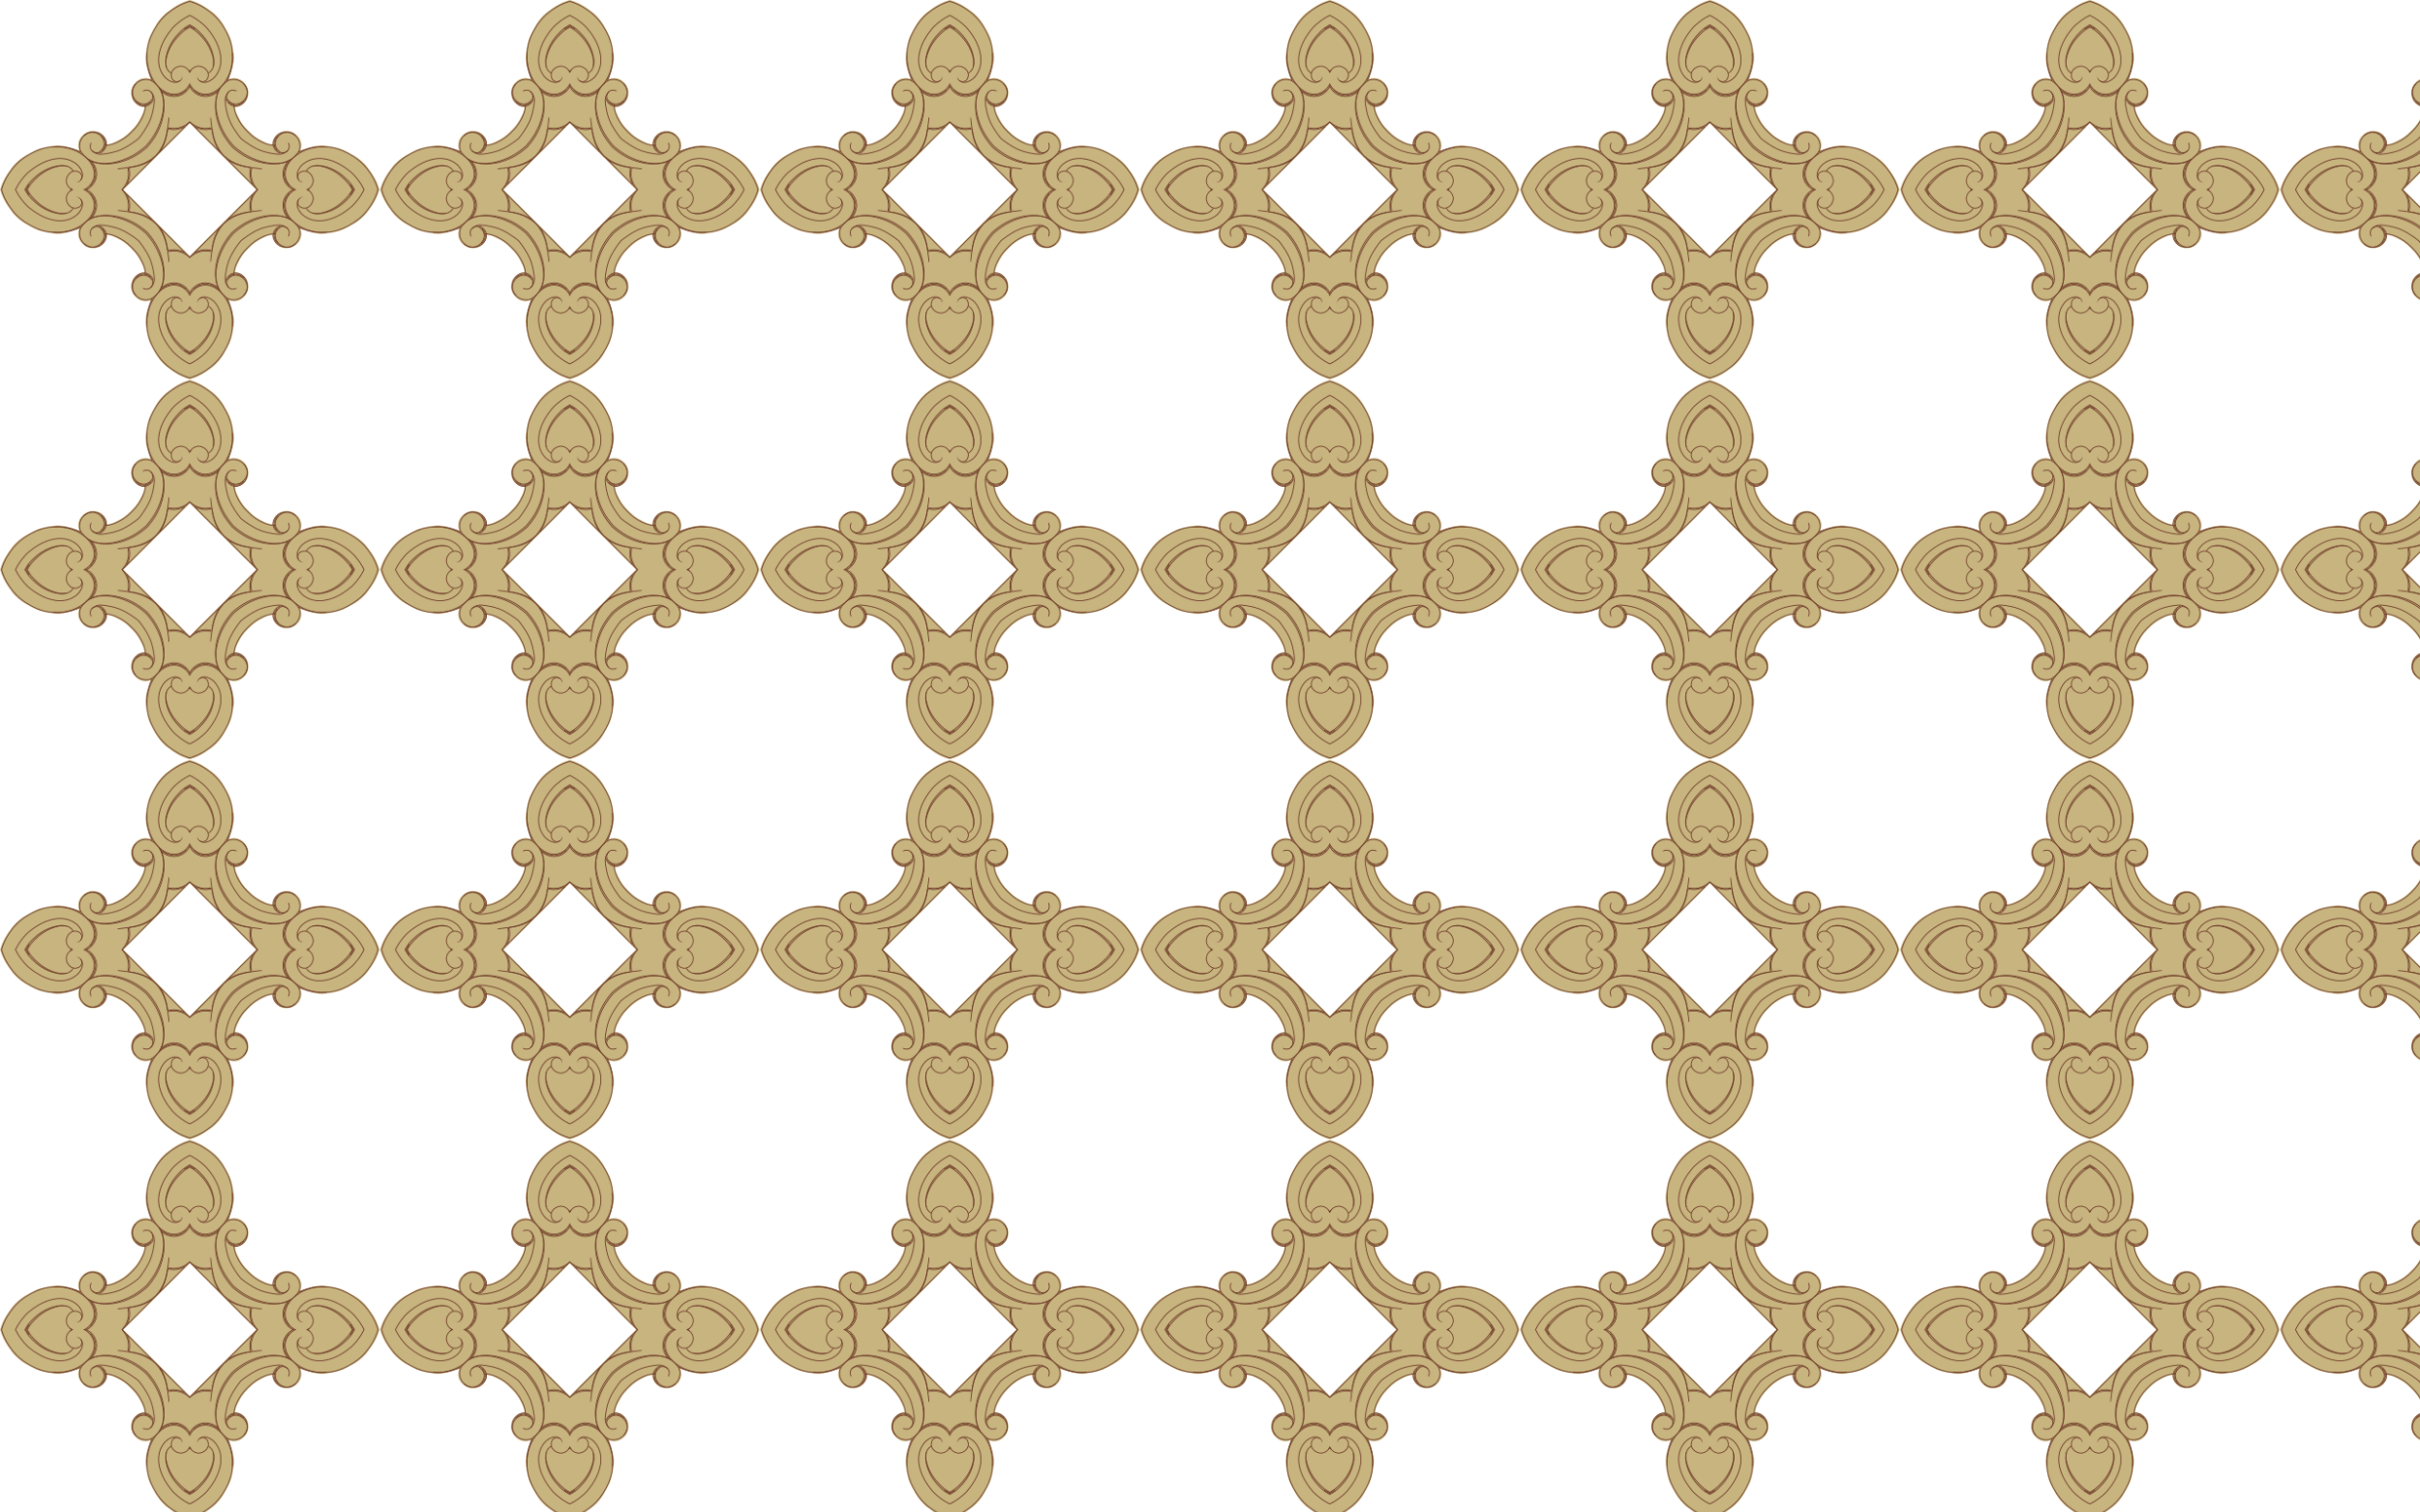 <?xml version="1.0" encoding="utf-8"?>

<!DOCTYPE svg PUBLIC "-//W3C//DTD SVG 1.1//EN" "http://www.w3.org/Graphics/SVG/1.1/DTD/svg11.dtd">
<svg version="1.1" id="Layer_1" xmlns="http://www.w3.org/2000/svg" xmlns:xlink="http://www.w3.org/1999/xlink" x="0px" y="0px"
	 viewBox="0 0 2560 1600" enable-background="new 0 0 2560 1600" xml:space="preserve">
<pattern  width="401.122" height="401.122" patternUnits="userSpaceOnUse" id="New_Pattern_3" viewBox="0 -401.122 401.122 401.122" overflow="visible">
	<g>
		<polygon fill="none" points="0,-401.122 401.122,-401.122 401.122,-0 0,-0 		"/>
		<g id="layer1_5_" transform="translate(21.432,165.844)">
			<g id="g5178_5_" transform="matrix(2.667,0,0,2.667,-954.727,-667.776)">
				<path id="path12_5_" fill="#C7B47F" d="M434.375,42.773c0.545,0.422,0.844,0.704,1.337,1.197
					c1.891,1.891,2.664,3.281,3.939,5.629c1.055,1.953,1.742,3.096,2.182,5.277c0.668,3.342,1.311,5.41,0.563,8.726
					c-0.493,2.181-1.452,3.315-1.619,5.558c2.199-0.809,4.249-0.397,5.911,1.266c2.234,2.234,2.445,5.858,0.211,8.092
					c-1.117,1.117-2.164,1.619-3.729,1.62c0,1.724,0.634,2.674,1.408,4.221
					c1.082,2.155,1.917,3.325,3.623,5.031c0.107,0.107,0.213,0.211,0.319,0.313
					c0.101,0.106,0.205,0.212,0.313,0.319c1.706,1.706,2.876,2.542,5.031,3.623
					c1.548,0.774,2.498,1.408,4.221,1.408c0-1.566,0.503-2.612,1.62-3.729
					c2.234-2.234,5.858-2.023,8.092,0.211c1.662,1.662,2.075,3.712,1.266,5.911
					c2.243-0.167,3.377-1.126,5.558-1.619c3.316-0.748,5.383-0.105,8.726,0.563
					c2.181,0.44,3.325,1.126,5.277,2.182c2.348,1.275,3.738,2.049,5.629,3.939
					c0.492,0.492,0.774,0.792,1.197,1.337c2.496,3.251,4.08,5.799,4.969,9.168
					c-0.889,3.369-2.473,5.917-4.969,9.168c-0.422,0.545-0.704,0.844-1.197,1.337
					c-1.891,1.891-3.281,2.664-5.629,3.939c-1.953,1.055-3.096,1.742-5.277,2.182
					c-3.342,0.668-5.41,1.311-8.726,0.563c-2.181-0.493-3.315-1.452-5.558-1.619
					c0.809,2.199,0.397,4.249-1.266,5.911c-2.234,2.234-5.858,2.445-8.092,0.211
					c-1.117-1.117-1.619-2.164-1.62-3.729c-1.724,0-2.674,0.634-4.221,1.408
					c-2.155,1.082-3.325,1.917-5.031,3.623c-0.107,0.107-0.211,0.213-0.313,0.319
					c-0.106,0.101-0.212,0.205-0.319,0.313c-1.706,1.706-2.542,2.876-3.623,5.031
					c-0.774,1.548-1.408,2.498-1.408,4.221c1.566,0,2.612,0.503,3.729,1.62
					c2.234,2.234,2.023,5.858-0.211,8.092c-1.662,1.662-3.712,2.075-5.911,1.266
					c0.167,2.243,1.126,3.377,1.619,5.558c0.748,3.316,0.105,5.383-0.563,8.726
					c-0.44,2.181-1.126,3.325-2.182,5.277c-1.275,2.348-2.049,3.738-3.939,5.629
					c-0.492,0.492-0.792,0.774-1.337,1.197c-3.251,2.496-5.799,4.08-9.168,4.969
					c-3.369-0.889-5.917-2.473-9.168-4.969c-0.545-0.422-0.844-0.704-1.337-1.197
					c-1.891-1.891-2.664-3.281-3.939-5.629c-1.055-1.953-1.742-3.096-2.182-5.277
					c-0.668-3.342-1.311-5.41-0.563-8.726c0.493-2.181,1.452-3.315,1.619-5.558
					c-2.199,0.809-4.249,0.397-5.911-1.266c-2.234-2.234-2.445-5.858-0.211-8.092c1.117-1.117,2.164-1.619,3.729-1.62
					c-0-1.724-0.634-2.674-1.408-4.221c-1.082-2.155-1.917-3.325-3.623-5.031
					c-0.107-0.107-0.213-0.211-0.319-0.313c-0.101-0.106-0.205-0.212-0.313-0.319
					c-1.706-1.706-2.876-2.542-5.031-3.623c-1.548-0.774-2.498-1.408-4.221-1.408
					c-0,1.566-0.503,2.612-1.62,3.729c-2.234,2.234-5.858,2.023-8.092-0.211
					c-1.662-1.662-2.075-3.712-1.266-5.911c-2.243,0.167-3.377,1.126-5.558,1.619
					c-3.316,0.748-5.383,0.105-8.726-0.563c-2.181-0.44-3.325-1.126-5.277-2.182
					c-2.348-1.275-3.738-2.049-5.629-3.939c-0.492-0.492-0.774-0.792-1.197-1.337
					c-2.496-3.251-4.08-5.799-4.969-9.168c0.889-3.369,2.473-5.917,4.969-9.168
					c0.422-0.545,0.704-0.844,1.197-1.337c1.891-1.891,3.281-2.664,5.629-3.939c1.953-1.055,3.096-1.742,5.277-2.182
					c3.342-0.668,5.41-1.311,8.726-0.563c2.181,0.493,3.315,1.452,5.558,1.619
					c-0.809-2.199-0.397-4.249,1.266-5.911c2.234-2.234,5.858-2.445,8.092-0.211c1.117,1.117,1.62,2.164,1.62,3.729
					c1.724-0,2.674-0.634,4.221-1.408c2.155-1.082,3.325-1.917,5.031-3.623
					c0.107-0.107,0.211-0.213,0.313-0.319c0.106-0.101,0.212-0.205,0.319-0.313
					c1.706-1.706,2.542-2.876,3.623-5.031c0.774-1.548,1.408-2.498,1.408-4.221
					c-1.566-0-2.612-0.503-3.729-1.62c-2.234-2.234-2.023-5.858,0.211-8.092
					c1.662-1.662,3.712-2.075,5.911-1.266c-0.167-2.243-1.126-3.377-1.619-5.558
					c-0.748-3.316-0.105-5.383,0.563-8.726c0.44-2.181,1.126-3.325,2.182-5.277
					c1.275-2.348,2.049-3.738,3.939-5.629c0.492-0.492,0.792-0.774,1.337-1.197
					c3.251-2.496,5.799-4.08,9.168-4.969C428.575,38.694,431.124,40.278,434.375,42.773z M398.854,113.017
					c4.4,4.384,8.801,8.768,13.202,13.151c4.383,4.401,8.767,8.801,13.151,13.202
					c4.384-4.4,8.768-8.801,13.151-13.202c4.401-4.383,8.801-8.767,13.202-13.151
					c-4.4-4.384-8.801-8.768-13.202-13.151c-4.383-4.401-8.767-8.801-13.151-13.202
					c-4.384,4.4-8.768,8.801-13.151,13.202C407.655,104.249,403.254,108.633,398.854,113.017z"/>
				<g id="path48_5_">
					<path fill="#703D29" d="M425.207,48.331c-0.625,0.323-1.249,0.678-1.925,1.087
						c-0.069,0.042-0.156,0.029-0.21-0.025c-0.01-0.01-0.018-0.021-0.025-0.033
						c-0.049-0.081-0.023-0.187,0.058-0.236c0.74-0.448,1.419-0.832,2.103-1.18
						c0.684,0.348,1.362,0.731,2.103,1.18c0.081,0.049,0.107,0.155,0.058,0.236
						c-0.007,0.012-0.016,0.023-0.025,0.033c-0.055,0.055-0.141,0.067-0.21,0.025
						C426.455,49.009,425.831,48.654,425.207,48.331z"/>
					<path fill="#703D29" d="M489.892,113.017c-0.323-0.625-0.678-1.249-1.087-1.925
						c-0.042-0.069-0.029-0.156,0.025-0.21c0.01-0.01,0.021-0.018,0.033-0.025
						c0.081-0.049,0.187-0.023,0.236,0.058c0.448,0.74,0.832,1.419,1.18,2.103
						c-0.348,0.684-0.731,1.362-1.18,2.103c-0.049,0.081-0.155,0.107-0.236,0.058
						c-0.012-0.007-0.023-0.016-0.033-0.025c-0.055-0.055-0.067-0.141-0.025-0.21
						C489.215,114.266,489.569,113.642,489.892,113.017z"/>
					<path fill="#703D29" d="M425.207,177.703c0.625-0.323,1.249-0.678,1.925-1.087
						c0.069-0.042,0.156-0.029,0.21,0.025c0.01,0.01,0.018,0.021,0.025,0.033
						c0.049,0.081,0.023,0.187-0.058,0.236c-0.74,0.448-1.419,0.832-2.103,1.18
						c-0.684-0.348-1.362-0.731-2.103-1.18c-0.081-0.049-0.107-0.155-0.058-0.236
						c0.007-0.012,0.016-0.023,0.025-0.033c0.055-0.055,0.141-0.067,0.21-0.025
						C423.958,177.025,424.582,177.38,425.207,177.703z"/>
					<path fill="#703D29" d="M360.521,113.017c0.323,0.625,0.678,1.249,1.087,1.925
						c0.042,0.069,0.029,0.156-0.025,0.21c-0.01,0.01-0.021,0.018-0.033,0.025
						c-0.081,0.049-0.187,0.023-0.236-0.058c-0.448-0.74-0.832-1.419-1.18-2.103
						c0.348-0.684,0.731-1.362,1.18-2.103c0.049-0.081,0.155-0.107,0.236-0.058
						c0.012,0.007,0.023,0.016,0.033,0.025c0.055,0.055,0.067,0.141,0.025,0.21
						C361.198,111.768,360.844,112.392,360.521,113.017z"/>
				</g>
				<g id="g56_5_">
					<g id="path68_5_">
						<polygon fill="#703D29" points="403.726,78.123 403.915,77.903 404.457,78.367 405.284,78.968 406.062,79.264 
							406.918,79.376 407.732,79.281 408.416,79.062 409.635,78.148 409.81,78.381 408.528,79.332 407.793,79.564 
							406.898,79.667 405.975,79.542 405.128,79.214 404.277,78.595 						"/>
						<polygon fill="#703D29" points="390.313,134.498 390.092,134.308 390.557,133.767 391.157,132.94 391.454,132.161 
							391.566,131.306 391.471,130.491 391.252,129.807 390.338,128.588 390.57,128.414 391.522,129.696 
							391.754,130.431 391.856,131.326 391.732,132.249 391.404,133.095 390.785,133.947 						"/>
						<polygon fill="#703D29" points="446.687,147.911 446.498,148.131 445.956,147.667 445.129,147.066 444.351,146.77 
							443.495,146.658 442.681,146.753 441.997,146.971 440.778,147.886 440.603,147.653 441.885,146.702 
							442.62,146.47 443.515,146.367 444.438,146.492 445.285,146.82 446.136,147.439 						"/>
						<polygon fill="#703D29" points="460.1,91.536 460.321,91.725 459.856,92.267 459.256,93.094 458.959,93.873 
							458.847,94.728 458.942,95.542 459.161,96.227 460.075,97.446 459.842,97.62 458.891,96.338 458.659,95.603 
							458.557,94.708 458.681,93.785 459.009,92.939 459.628,92.087 						"/>
						<polygon fill="#703D29" points="446.687,78.123 446.498,77.903 445.956,78.367 445.129,78.968 444.351,79.264 
							443.495,79.376 442.681,79.281 441.997,79.062 440.778,78.148 440.603,78.381 441.885,79.332 442.62,79.564 
							443.515,79.667 444.438,79.542 445.285,79.214 446.136,78.595 						"/>
						<polygon fill="#703D29" points="390.313,91.536 390.092,91.725 390.557,92.267 391.157,93.094 391.454,93.873 
							391.566,94.728 391.471,95.542 391.252,96.227 390.338,97.446 390.57,97.62 391.522,96.338 391.754,95.603 
							391.856,94.708 391.732,93.785 391.404,92.939 390.785,92.087 						"/>
						<polygon fill="#703D29" points="403.726,147.911 403.915,148.131 404.457,147.667 405.284,147.066 406.062,146.77 
							406.918,146.658 407.732,146.753 408.416,146.971 409.635,147.886 409.81,147.653 408.528,146.702 
							407.793,146.47 406.898,146.367 405.975,146.492 405.128,146.82 404.277,147.439 						"/>
						<polygon fill="#703D29" points="460.1,134.498 460.321,134.308 459.856,133.767 459.256,132.94 458.959,132.161 
							458.847,131.306 458.942,130.491 459.161,129.807 460.075,128.588 459.842,128.414 458.891,129.696 
							458.659,130.431 458.557,131.326 458.681,132.249 459.009,133.095 459.628,133.947 						"/>
					</g>
					<g id="path70_5_">
						<polygon fill="#703D29" points="413.726,73.729 413.877,73.48 416.122,74.834 417.486,75.285 419.044,75.489 
							420.629,75.241 421.646,74.849 423.585,73.448 423.755,73.683 421.768,75.114 420.704,75.52 419.027,75.78 
							417.42,75.567 416,75.097 						"/>
						<polygon fill="#703D29" points="385.918,124.497 385.669,124.347 387.024,122.102 387.475,120.738 387.679,119.18 
							387.431,117.594 387.039,116.577 385.637,114.638 385.873,114.468 387.303,116.455 387.71,117.52 
							387.97,119.197 387.757,120.803 387.286,122.223 						"/>
						<polygon fill="#703D29" points="436.687,152.305 436.536,152.554 434.291,151.2 432.928,150.748 431.369,150.544 
							429.784,150.793 428.767,151.185 426.828,152.586 426.658,152.351 428.645,150.92 429.709,150.513 
							431.386,150.254 432.993,150.466 434.413,150.937 						"/>
						<polygon fill="#703D29" points="464.495,101.537 464.744,101.687 463.389,103.932 462.938,105.296 462.734,106.854 
							462.982,108.44 463.374,109.457 464.776,111.395 464.54,111.566 463.109,109.579 462.703,108.514 462.443,106.837 
							462.656,105.231 463.127,103.811 						"/>
						<polygon fill="#703D29" points="436.687,73.729 436.536,73.48 434.291,74.834 432.928,75.285 431.369,75.489 
							429.784,75.241 428.767,74.849 426.828,73.448 426.658,73.683 428.645,75.114 429.709,75.52 431.386,75.78 
							432.993,75.567 434.413,75.097 						"/>
						<polygon fill="#703D29" points="385.918,101.537 385.669,101.687 387.024,103.932 387.475,105.296 387.679,106.854 
							387.431,108.44 387.039,109.457 385.637,111.395 385.873,111.566 387.303,109.579 387.71,108.514 
							387.97,106.837 387.757,105.231 387.286,103.811 						"/>
						<polygon fill="#703D29" points="413.726,152.305 413.877,152.554 416.122,151.2 417.486,150.748 419.044,150.544 
							420.629,150.793 421.646,151.185 423.585,152.586 423.755,152.351 421.768,150.92 420.704,150.513 
							419.027,150.254 417.42,150.466 416,150.937 						"/>
						<polygon fill="#703D29" points="464.495,124.497 464.744,124.347 463.389,122.102 462.938,120.738 462.734,119.18 
							462.982,117.594 463.374,116.577 464.776,114.638 464.54,114.468 463.109,116.455 462.703,117.52 
							462.443,119.197 462.656,120.803 463.127,122.223 						"/>
					</g>
				</g>
				<g id="g76_5_">
					<g id="path140_5_">
						<path fill="#703D29" d="M416.688,89.073l0.073-0.317c2.247,0.514,4.371,0.238,6.314-0.818l0.155,0.286
							C421.244,89.304,418.982,89.597,416.688,89.073z"/>
						<path fill="#703D29" d="M401.262,121.535l-0.317-0.073c0.514-2.247,0.238-4.371-0.818-6.314l0.286-0.155
							C401.493,116.979,401.787,119.241,401.262,121.535z"/>
						<path fill="#703D29" d="M433.725,136.961l-0.073,0.317c-2.247-0.514-4.371-0.238-6.314,0.818l-0.155-0.286
							C429.169,136.73,431.431,136.437,433.725,136.961z"/>
						<path fill="#703D29" d="M449.151,104.499l0.317,0.073c-0.514,2.247-0.238,4.371,0.818,6.314l-0.286,0.155
							C448.92,109.055,448.626,106.793,449.151,104.499z"/>
						<path fill="#703D29" d="M433.725,89.073l-0.073-0.317c-2.247,0.514-4.371,0.238-6.314-0.818l-0.155,0.286
							C429.169,89.304,431.431,89.597,433.725,89.073z"/>
						<path fill="#703D29" d="M401.262,104.499l-0.317,0.073c0.514,2.247,0.238,4.371-0.818,6.314l0.286,0.155
							C401.493,109.055,401.787,106.793,401.262,104.499z"/>
						<path fill="#703D29" d="M416.688,136.961l0.073,0.317c2.247-0.514,4.371-0.238,6.314,0.818l0.155-0.286
							C421.244,136.73,418.982,136.437,416.688,136.961z"/>
						<path fill="#703D29" d="M449.151,121.535l0.317-0.073c-0.514-2.247-0.238-4.371,0.818-6.314l-0.286-0.155
							C448.92,116.979,448.626,119.241,449.151,121.535z"/>
					</g>
					<g id="path156_5_">
						<path fill="#703D29" d="M425.207,48.704c-0.519,0.295-1.052,0.622-1.601,0.98
							c-0.856,0.559-3.207,2.582-5.01,5.262c-1.237,1.839-2.172,4.068-2.566,6.116
							c-0.126,0.656-0.152,1.169-0.152,1.738c-0,0.346,0.067,0.744,0.127,1.095
							c0.027,0.158,0.053,0.31,0.071,0.45l-0.323,0.043c-0.018-0.136-0.043-0.284-0.07-0.439
							c-0.062-0.363-0.132-0.775-0.132-1.149c0-0.587,0.027-1.117,0.158-1.799
							c0.402-2.09,1.355-4.363,2.616-6.237c1.831-2.722,4.228-4.782,5.102-5.353
							c0.61-0.399,1.204-0.76,1.779-1.082c0.575,0.322,1.168,0.683,1.779,1.082
							c0.874,0.571,3.271,2.631,5.102,5.353c1.261,1.874,2.214,4.147,2.616,6.237c0.131,0.682,0.158,1.212,0.158,1.799
							c0,0.374-0.07,0.786-0.132,1.149c-0.026,0.154-0.051,0.303-0.07,0.439l-0.323-0.043
							c0.019-0.139,0.044-0.291,0.071-0.45c0.059-0.351,0.127-0.748,0.127-1.095c0-0.568-0.026-1.081-0.152-1.738
							c-0.394-2.048-1.329-4.278-2.566-6.116c-1.803-2.68-4.154-4.703-5.01-5.262
							C426.259,49.326,425.725,48.999,425.207,48.704z"/>
						<path fill="#703D29" d="M489.519,113.017c-0.295-0.519-0.622-1.052-0.98-1.601
							c-0.559-0.856-2.582-3.207-5.262-5.01c-1.839-1.237-4.068-2.172-6.116-2.566
							c-0.656-0.126-1.169-0.152-1.738-0.152c-0.346-0-0.744,0.067-1.095,0.127
							c-0.158,0.027-0.31,0.053-0.45,0.071l-0.043-0.323c0.136-0.018,0.284-0.043,0.439-0.07
							c0.363-0.062,0.775-0.132,1.149-0.132c0.587,0,1.117,0.027,1.799,0.158
							c2.09,0.402,4.363,1.355,6.237,2.616c2.722,1.831,4.782,4.228,5.353,5.102
							c0.399,0.61,0.76,1.204,1.082,1.779c-0.322,0.575-0.683,1.168-1.082,1.779
							c-0.571,0.874-2.631,3.271-5.353,5.102c-1.874,1.261-4.147,2.214-6.237,2.616
							c-0.681,0.131-1.212,0.158-1.799,0.158c-0.374,0-0.786-0.07-1.149-0.132c-0.154-0.026-0.303-0.051-0.439-0.07
							l0.043-0.323c0.139,0.019,0.291,0.044,0.45,0.071c0.351,0.059,0.748,0.127,1.095,0.127
							c0.568,0,1.081-0.026,1.738-0.152c2.048-0.394,4.278-1.329,6.116-2.566c2.68-1.803,4.703-4.154,5.262-5.01
							C488.897,114.069,489.224,113.535,489.519,113.017z"/>
						<path fill="#703D29" d="M425.207,177.329c0.519-0.295,1.052-0.622,1.601-0.98
							c0.856-0.559,3.207-2.582,5.01-5.262c1.237-1.839,2.172-4.068,2.566-6.116
							c0.126-0.656,0.152-1.169,0.152-1.738c0-0.346-0.067-0.744-0.127-1.095
							c-0.027-0.158-0.053-0.31-0.071-0.45l0.323-0.043c0.018,0.136,0.043,0.284,0.07,0.439
							c0.062,0.363,0.132,0.775,0.132,1.149c-0,0.587-0.027,1.117-0.158,1.799
							c-0.402,2.09-1.355,4.363-2.616,6.237c-1.831,2.722-4.228,4.782-5.102,5.353
							c-0.61,0.399-1.204,0.76-1.779,1.082c-0.575-0.322-1.168-0.683-1.779-1.082
							c-0.874-0.571-3.271-2.631-5.102-5.353c-1.261-1.874-2.214-4.147-2.616-6.237
							c-0.131-0.682-0.158-1.212-0.158-1.799c0-0.374,0.07-0.786,0.132-1.149c0.026-0.154,0.051-0.303,0.07-0.439
							l0.323,0.043c-0.019,0.139-0.044,0.291-0.071,0.45c-0.059,0.351-0.127,0.748-0.127,1.095
							c0,0.568,0.026,1.081,0.152,1.738c0.394,2.048,1.329,4.278,2.566,6.116c1.803,2.68,4.154,4.703,5.01,5.262
							C424.154,176.708,424.688,177.034,425.207,177.329z"/>
						<path fill="#703D29" d="M360.894,113.017c0.295,0.519,0.622,1.052,0.98,1.601
							c0.559,0.856,2.582,3.207,5.262,5.01c1.839,1.237,4.068,2.172,6.116,2.566
							c0.656,0.126,1.169,0.152,1.738,0.152c0.346,0,0.744-0.067,1.095-0.127
							c0.158-0.027,0.31-0.053,0.45-0.071l0.043,0.323c-0.136,0.018-0.284,0.043-0.439,0.07
							c-0.363,0.062-0.775,0.132-1.149,0.132c-0.587-0-1.117-0.027-1.799-0.158
							c-2.09-0.402-4.363-1.355-6.237-2.616c-2.722-1.831-4.782-4.228-5.353-5.102
							c-0.399-0.61-0.76-1.204-1.082-1.779c0.322-0.575,0.683-1.168,1.082-1.779
							c0.571-0.874,2.631-3.271,5.353-5.102c1.874-1.261,4.147-2.214,6.237-2.616c0.681-0.131,1.212-0.158,1.799-0.158
							c0.374,0,0.786,0.07,1.149,0.132c0.154,0.026,0.303,0.051,0.439,0.07l-0.043,0.323
							c-0.139-0.019-0.291-0.044-0.45-0.071c-0.351-0.059-0.748-0.127-1.095-0.127
							c-0.568,0-1.081,0.026-1.738,0.152c-2.048,0.394-4.278,1.329-6.116,2.566
							c-2.68,1.803-4.703,4.154-5.262,5.01C361.516,111.965,361.189,112.498,360.894,113.017z"/>
					</g>
					<g id="path160_5_">
						<path fill="#703D29" d="M425.207,86.381c-3.087,2.744-6.309,2.756-8.52,2.25l0.073-0.317
							c2.187,0.5,5.398,0.475,8.448-2.373c3.05,2.849,6.261,2.873,8.448,2.373l0.073,0.317
							C431.515,89.137,428.293,89.126,425.207,86.381z"/>
						<path fill="#703D29" d="M451.842,113.017c-2.744-3.087-2.756-6.309-2.25-8.52l0.317,0.073
							c-0.5,2.187-0.475,5.398,2.373,8.448c-2.849,3.05-2.873,6.261-2.373,8.448l-0.317,0.073
							C449.087,119.326,449.098,116.103,451.842,113.017z"/>
						<path fill="#703D29" d="M425.207,139.653c3.087-2.744,6.309-2.756,8.52-2.25l-0.073,0.317
							c-2.187-0.5-5.398-0.475-8.448,2.373c-3.05-2.849-6.261-2.873-8.448-2.373l-0.073-0.317
							C418.898,136.897,422.12,136.908,425.207,139.653z"/>
						<path fill="#703D29" d="M398.571,113.017c2.744,3.087,2.756,6.309,2.25,8.52l-0.317-0.073
							c0.5-2.187,0.475-5.398-2.373-8.448c2.849-3.05,2.873-6.261,2.373-8.448l0.317-0.073
							C401.326,106.708,401.315,109.93,398.571,113.017z"/>
					</g>
					<g id="path162_5_">
						<path fill="#703D29" d="M411.634,99.445c3.843-4.399,4.43-8.275,5.154-14.935
							c0.01-0.089,0.09-0.154,0.179-0.144c0.089,0.009,0.154,0.09,0.144,0.18
							c-0.712,6.549-1.333,10.641-5.248,15.13c-4.489,3.915-8.581,4.536-15.13,5.248
							c-0.09,0.01-0.171-0.055-0.18-0.144c-0.01-0.089,0.055-0.17,0.144-0.18
							C403.359,103.875,407.235,103.287,411.634,99.445z"/>
						<path fill="#703D29" d="M438.779,99.445c4.399,3.843,8.275,4.43,14.935,5.154
							c0.089,0.01,0.154,0.09,0.144,0.18c-0.009,0.089-0.09,0.154-0.18,0.144
							c-6.549-0.712-10.641-1.333-15.13-5.248c-3.915-4.489-4.536-8.581-5.248-15.13
							c-0.01-0.09,0.055-0.17,0.144-0.18c0.089-0.01,0.17,0.055,0.18,0.144
							C434.349,91.17,434.936,95.046,438.779,99.445z"/>
						<path fill="#703D29" d="M438.779,126.589c-3.843,4.399-4.43,8.275-5.154,14.935
							c-0.01,0.089-0.09,0.154-0.18,0.144c-0.089-0.009-0.154-0.09-0.144-0.18
							c0.712-6.549,1.333-10.641,5.248-15.13c4.489-3.915,8.581-4.536,15.13-5.248
							c0.09-0.01,0.17,0.055,0.18,0.144c0.01,0.089-0.055,0.17-0.144,0.18
							C447.054,122.159,443.178,122.747,438.779,126.589z"/>
						<path fill="#703D29" d="M411.634,126.589c-4.399-3.843-8.275-4.43-14.935-5.154
							c-0.089-0.01-0.154-0.09-0.144-0.18c0.009-0.089,0.09-0.154,0.18-0.144
							c6.549,0.712,10.641,1.333,15.13,5.248c3.915,4.489,4.536,8.581,5.248,15.13
							c0.01,0.09-0.055,0.17-0.144,0.18c-0.089,0.01-0.17-0.055-0.179-0.144
							C416.064,134.864,415.477,130.988,411.634,126.589z"/>
					</g>
					<g id="path224_5_">
						<path fill="#703D29" d="M403.773,78.673c-0.329-0.329-0.621-0.704-0.862-1.115
							c-0.658-1.123-0.922-3.026-0.589-4.242c0.242-0.886,0.711-1.696,1.354-2.342l0.231,0.23
							c-0.604,0.607-1.043,1.367-1.271,2.198c-0.308,1.124-0.054,2.952,0.556,3.992
							c0.801,1.366,2.205,2.311,3.576,2.405c1.227,0.084,2.374-0.505,3.316-1.702
							c0.202-0.257,0.471-0.646,0.472-1.056l0.326,0.001c-0.001,0.51-0.309,0.962-0.541,1.257
							c-1.279,1.625-2.66,1.89-3.595,1.826C405.686,80.05,404.611,79.511,403.773,78.673z"/>
						<path fill="#703D29" d="M390.863,134.451c-0.329,0.329-0.704,0.621-1.115,0.862
							c-1.123,0.658-3.026,0.922-4.242,0.589c-0.886-0.242-1.696-0.711-2.342-1.354l0.23-0.231
							c0.607,0.604,1.367,1.043,2.198,1.271c1.124,0.308,2.952,0.054,3.992-0.556
							c1.366-0.801,2.311-2.205,2.405-3.576c0.084-1.227-0.505-2.374-1.702-3.316
							c-0.257-0.202-0.646-0.471-1.056-0.472l0.001-0.326c0.511,0.001,0.962,0.309,1.257,0.541
							c1.625,1.279,1.89,2.66,1.826,3.595C392.24,132.537,391.701,133.612,390.863,134.451z"/>
						<path fill="#703D29" d="M446.64,147.361c0.329,0.329,0.621,0.704,0.862,1.115
							c0.658,1.123,0.922,3.026,0.589,4.242c-0.242,0.886-0.711,1.696-1.354,2.342l-0.231-0.23
							c0.604-0.607,1.043-1.367,1.271-2.198c0.308-1.124,0.054-2.952-0.556-3.992
							c-0.801-1.366-2.205-2.311-3.576-2.405c-1.227-0.084-2.374,0.505-3.316,1.702
							c-0.202,0.257-0.471,0.646-0.472,1.056l-0.326-0.001c0.001-0.51,0.309-0.962,0.541-1.257
							c1.279-1.625,2.66-1.89,3.595-1.826C444.727,145.983,445.802,146.523,446.64,147.361z"/>
						<path fill="#703D29" d="M459.55,91.583c0.329-0.329,0.704-0.621,1.115-0.862
							c1.123-0.658,3.026-0.922,4.242-0.589c0.886,0.242,1.696,0.711,2.342,1.354l-0.23,0.231
							c-0.607-0.604-1.367-1.043-2.198-1.271c-1.124-0.308-2.952-0.054-3.992,0.556
							c-1.366,0.801-2.311,2.205-2.405,3.576c-0.084,1.227,0.505,2.374,1.702,3.316
							c0.257,0.202,0.646,0.471,1.056,0.472l-0.001,0.326c-0.511-0.001-0.962-0.309-1.257-0.541
							c-1.625-1.279-1.89-2.66-1.826-3.595C458.173,93.496,458.712,92.421,459.55,91.583z"/>
						<path fill="#703D29" d="M446.64,78.673c0.329-0.329,0.621-0.704,0.862-1.115
							c0.658-1.123,0.922-3.026,0.589-4.242c-0.242-0.886-0.711-1.696-1.354-2.342l-0.231,0.23
							c0.604,0.607,1.043,1.367,1.271,2.198c0.308,1.124,0.054,2.952-0.556,3.992
							c-0.801,1.366-2.205,2.311-3.576,2.405c-1.227,0.084-2.374-0.505-3.316-1.702
							c-0.202-0.257-0.471-0.646-0.472-1.056l-0.326,0.001c0.001,0.51,0.309,0.962,0.541,1.257
							c1.279,1.625,2.66,1.89,3.595,1.826C444.727,80.05,445.802,79.511,446.64,78.673z"/>
						<path fill="#703D29" d="M390.863,91.583c-0.329-0.329-0.704-0.621-1.115-0.862
							c-1.123-0.658-3.026-0.922-4.242-0.589c-0.886,0.242-1.696,0.711-2.342,1.354l0.23,0.231
							c0.607-0.604,1.367-1.043,2.198-1.271c1.124-0.308,2.952-0.054,3.992,0.556
							c1.366,0.801,2.311,2.205,2.405,3.576c0.084,1.227-0.505,2.374-1.702,3.316
							c-0.257,0.202-0.646,0.471-1.056,0.472l0.001,0.326c0.511-0.001,0.962-0.309,1.257-0.541
							c1.625-1.279,1.89-2.66,1.826-3.595C392.24,93.496,391.701,92.421,390.863,91.583z"/>
						<path fill="#703D29" d="M403.773,147.361c-0.329,0.329-0.621,0.704-0.862,1.115
							c-0.658,1.123-0.922,3.026-0.589,4.242c0.242,0.886,0.711,1.696,1.354,2.342l0.231-0.23
							c-0.604-0.607-1.043-1.367-1.271-2.198c-0.308-1.124-0.054-2.952,0.556-3.992
							c0.801-1.366,2.205-2.311,3.576-2.405c1.227-0.084,2.374,0.505,3.316,1.702
							c0.202,0.257,0.471,0.646,0.472,1.056l0.326-0.001c-0.001-0.51-0.309-0.962-0.541-1.257
							c-1.279-1.625-2.66-1.89-3.595-1.826C405.686,145.983,404.611,146.523,403.773,147.361z"/>
						<path fill="#703D29" d="M459.55,134.451c0.329,0.329,0.704,0.621,1.115,0.862
							c1.123,0.658,3.026,0.922,4.242,0.589c0.886-0.242,1.696-0.711,2.342-1.354l-0.23-0.231
							c-0.607,0.604-1.367,1.043-2.198,1.271c-1.124,0.308-2.952,0.054-3.992-0.556
							c-1.366-0.801-2.311-2.205-2.405-3.576c-0.084-1.227,0.505-2.374,1.702-3.316
							c0.257-0.202,0.646-0.471,1.056-0.472l-0.001-0.326c-0.511,0.001-0.962,0.309-1.257,0.541
							c-1.625,1.279-1.89,2.66-1.826,3.595C458.173,132.537,458.712,133.612,459.55,134.451z"/>
					</g>
					<g id="path238_5_">
						<path fill="#703D29" d="M410.196,69.809c-0.011-0.011-0.02-0.023-0.028-0.037
							c-1.122-2.062-1.818-4.499-2.07-7.243c-0.121-1.325-0.12-2.554,0.004-3.65
							c0.01-0.089,0.091-0.154,0.18-0.144c0.089,0.01,0.154,0.091,0.144,0.18c-0.121,1.075-0.122,2.281-0.003,3.584
							c0.247,2.7,0.931,5.094,2.031,7.117c0.043,0.079,0.014,0.178-0.065,0.221
							C410.324,69.872,410.246,69.859,410.196,69.809z"/>
						<path fill="#703D29" d="M381.998,128.028c-0.011,0.011-0.023,0.02-0.037,0.028
							c-2.062,1.122-4.499,1.818-7.243,2.07c-1.325,0.121-2.554,0.12-3.65-0.004
							c-0.089-0.01-0.154-0.091-0.144-0.18c0.01-0.09,0.091-0.154,0.18-0.144c1.075,0.121,2.281,0.122,3.584,0.003
							c2.7-0.247,5.094-0.931,7.117-2.031c0.079-0.043,0.178-0.014,0.221,0.065
							C382.061,127.899,382.048,127.978,381.998,128.028z"/>
						<path fill="#703D29" d="M440.217,156.225c0.011,0.011,0.02,0.023,0.028,0.037
							c1.122,2.062,1.818,4.499,2.07,7.243c0.121,1.325,0.12,2.554-0.004,3.65
							c-0.01,0.089-0.091,0.154-0.18,0.144c-0.089-0.01-0.154-0.091-0.144-0.18
							c0.121-1.075,0.122-2.281,0.003-3.584c-0.247-2.7-0.931-5.094-2.031-7.117
							c-0.043-0.079-0.014-0.178,0.065-0.221C440.089,156.162,440.167,156.175,440.217,156.225z"/>
						<path fill="#703D29" d="M468.415,98.006c0.011-0.011,0.023-0.02,0.037-0.028
							c2.062-1.122,4.499-1.818,7.243-2.07c1.325-0.121,2.554-0.12,3.65,0.004
							c0.089,0.01,0.154,0.091,0.144,0.18c-0.01,0.09-0.091,0.154-0.18,0.144
							c-1.075-0.121-2.281-0.122-3.584-0.003c-2.7,0.247-5.094,0.931-7.117,2.031
							c-0.079,0.043-0.178,0.014-0.221-0.065C468.352,98.135,468.365,98.056,468.415,98.006z"/>
						<path fill="#703D29" d="M440.217,69.809c0.011-0.011,0.02-0.023,0.028-0.037
							c1.122-2.062,1.818-4.499,2.07-7.243c0.121-1.325,0.12-2.554-0.004-3.65
							c-0.01-0.089-0.091-0.154-0.18-0.144c-0.089,0.01-0.154,0.091-0.144,0.18
							c0.121,1.075,0.122,2.281,0.003,3.584c-0.247,2.7-0.931,5.094-2.031,7.117
							c-0.043,0.079-0.014,0.178,0.065,0.221C440.089,69.872,440.167,69.859,440.217,69.809z"/>
						<path fill="#703D29" d="M381.998,98.006c-0.011-0.011-0.023-0.02-0.037-0.028
							c-2.062-1.122-4.499-1.818-7.243-2.07c-1.325-0.121-2.554-0.12-3.65,0.004
							c-0.089,0.01-0.154,0.091-0.144,0.18c0.01,0.09,0.091,0.154,0.18,0.144c1.075-0.121,2.281-0.122,3.584-0.003
							c2.7,0.247,5.094,0.931,7.117,2.031c0.079,0.043,0.178,0.014,0.221-0.065
							C382.061,98.135,382.048,98.056,381.998,98.006z"/>
						<path fill="#703D29" d="M410.196,156.225c-0.011,0.011-0.02,0.023-0.028,0.037
							c-1.122,2.062-1.818,4.499-2.07,7.243c-0.121,1.325-0.12,2.554,0.004,3.65
							c0.01,0.089,0.091,0.154,0.18,0.144c0.089-0.01,0.154-0.091,0.144-0.18c-0.121-1.075-0.122-2.281-0.003-3.584
							c0.247-2.7,0.931-5.094,2.031-7.117c0.043-0.079,0.014-0.178-0.065-0.221
							C410.324,156.162,410.246,156.175,410.196,156.225z"/>
						<path fill="#703D29" d="M468.415,128.028c0.011,0.011,0.023,0.02,0.037,0.028
							c2.062,1.122,4.499,1.818,7.243,2.07c1.325,0.121,2.554,0.12,3.65-0.004
							c0.089-0.01,0.154-0.091,0.144-0.18c-0.01-0.09-0.091-0.154-0.18-0.144
							c-1.075,0.121-2.281,0.122-3.584,0.003c-2.7-0.247-5.094-0.931-7.117-2.031
							c-0.079-0.043-0.178-0.014-0.221,0.065C468.352,127.899,468.365,127.978,468.415,128.028z"/>
					</g>
					<g id="path240_5_">
						<path fill="#703D29" d="M465.855,113.017c-0.344-0.174-0.674-0.379-0.982-0.617
							c-1.575-1.217-2.569-2.903-2.798-4.748c-0.247-1.988,0.406-4.086,1.837-5.909
							c0.004-0.005,0.009-0.01,0.013-0.015c0.058-0.058,0.15-0.064,0.216-0.013
							c0.071,0.056,0.083,0.158,0.028,0.229c-1.397,1.779-2.01,3.739-1.77,5.668
							c0.218,1.758,1.168,3.367,2.674,4.53c0.495,0.382,1.036,0.669,1.595,0.875
							c-0.559,0.205-1.1,0.492-1.595,0.875c-1.506,1.164-2.455,2.773-2.674,4.531
							c-0.239,1.929,0.373,3.888,1.77,5.668c0.056,0.071,0.043,0.173-0.028,0.229
							c-0.065,0.051-0.158,0.045-0.216-0.013c-0.004-0.005-0.009-0.01-0.013-0.015
							c-1.432-1.822-2.084-3.921-1.837-5.909c0.229-1.845,1.223-3.531,2.798-4.748
							C465.181,113.396,465.511,113.191,465.855,113.017z"/>
						<path fill="#703D29" d="M425.207,153.665c0.174-0.344,0.379-0.674,0.617-0.982
							c1.217-1.575,2.903-2.569,4.748-2.798c1.988-0.247,4.086,0.406,5.909,1.837
							c0.005,0.004,0.01,0.008,0.015,0.013c0.058,0.058,0.064,0.15,0.013,0.216
							c-0.056,0.071-0.158,0.083-0.229,0.028c-1.779-1.397-3.739-2.01-5.668-1.77
							c-1.758,0.218-3.367,1.168-4.531,2.674c-0.382,0.495-0.669,1.036-0.875,1.595
							c-0.205-0.559-0.492-1.1-0.875-1.595c-1.164-1.506-2.773-2.455-4.53-2.674
							c-1.929-0.239-3.888,0.373-5.668,1.77c-0.071,0.056-0.173,0.043-0.229-0.028
							c-0.051-0.065-0.045-0.158,0.013-0.216c0.005-0.004,0.01-0.009,0.015-0.013
							c1.822-1.432,3.921-2.084,5.909-1.837c1.845,0.229,3.531,1.223,4.748,2.798
							C424.828,152.992,425.033,153.321,425.207,153.665z"/>
						<path fill="#703D29" d="M384.558,113.017c0.344,0.174,0.674,0.379,0.982,0.617
							c1.575,1.217,2.569,2.903,2.798,4.748c0.247,1.988-0.406,4.086-1.837,5.909
							c-0.004,0.005-0.008,0.01-0.013,0.015c-0.058,0.058-0.15,0.064-0.215,0.013
							c-0.071-0.056-0.083-0.158-0.028-0.229c1.398-1.779,2.01-3.739,1.77-5.668
							c-0.218-1.758-1.168-3.367-2.674-4.531c-0.495-0.382-1.036-0.669-1.595-0.875
							c0.559-0.205,1.1-0.492,1.595-0.875c1.506-1.164,2.455-2.773,2.674-4.53
							c0.239-1.929-0.373-3.888-1.77-5.668c-0.056-0.071-0.043-0.173,0.028-0.229
							c0.065-0.051,0.158-0.045,0.215,0.013c0.005,0.005,0.009,0.01,0.013,0.015
							c1.432,1.822,2.084,3.921,1.837,5.909c-0.229,1.845-1.223,3.531-2.798,4.748
							C385.232,112.638,384.902,112.843,384.558,113.017z"/>
						<path fill="#703D29" d="M425.207,72.369c-0.174,0.344-0.379,0.674-0.617,0.982
							c-1.217,1.575-2.903,2.569-4.748,2.798c-1.988,0.247-4.086-0.406-5.909-1.837
							c-0.005-0.004-0.01-0.008-0.015-0.013c-0.058-0.058-0.064-0.15-0.013-0.216
							c0.056-0.071,0.158-0.083,0.229-0.028c1.779,1.397,3.739,2.01,5.668,1.77
							c1.758-0.218,3.367-1.168,4.53-2.674c0.382-0.495,0.669-1.036,0.875-1.595
							c0.205,0.559,0.492,1.1,0.875,1.595c1.164,1.506,2.773,2.455,4.531,2.674
							c1.929,0.239,3.888-0.373,5.668-1.77c0.071-0.056,0.173-0.043,0.229,0.028
							c0.051,0.065,0.045,0.158-0.013,0.216c-0.004,0.005-0.01,0.009-0.015,0.013
							c-1.822,1.432-3.921,2.084-5.909,1.837c-1.845-0.229-3.531-1.223-4.748-2.798
							C425.585,73.042,425.38,72.713,425.207,72.369z"/>
						<path fill="#703D29" d="M471.469,113.017c0.387-0.154,0.716-0.343,0.962-0.556
							c0.068-0.059,0.171-0.052,0.23,0.016c0.059,0.068,0.052,0.169-0.016,0.23
							c-0.129,0.111-0.271,0.215-0.425,0.31c0.154,0.095,0.296,0.199,0.425,0.31
							c0.069,0.061,0.075,0.162,0.016,0.23c-0.059,0.068-0.162,0.075-0.23,0.016
							C472.184,113.36,471.856,113.171,471.469,113.017z"/>
						<path fill="#703D29" d="M425.207,159.279c0.154,0.387,0.343,0.716,0.556,0.962
							c0.059,0.068,0.052,0.171-0.016,0.23c-0.068,0.059-0.169,0.052-0.23-0.016
							c-0.111-0.129-0.215-0.271-0.31-0.425c-0.095,0.154-0.199,0.296-0.31,0.425
							c-0.061,0.069-0.162,0.075-0.23,0.016c-0.068-0.059-0.075-0.162-0.016-0.23
							C424.864,159.995,425.053,159.666,425.207,159.279z"/>
						<path fill="#703D29" d="M378.944,113.017c-0.387,0.154-0.716,0.343-0.962,0.556
							c-0.068,0.059-0.171,0.052-0.23-0.016c-0.059-0.068-0.052-0.169,0.016-0.23
							c0.129-0.111,0.271-0.215,0.425-0.31c-0.154-0.095-0.296-0.199-0.425-0.31
							c-0.069-0.061-0.075-0.162-0.016-0.23c0.059-0.068,0.162-0.075,0.23-0.016
							C378.229,112.674,378.557,112.863,378.944,113.017z"/>
						<path fill="#703D29" d="M425.207,66.755c-0.154-0.387-0.343-0.716-0.556-0.962
							c-0.059-0.068-0.052-0.171,0.016-0.23c0.068-0.059,0.169-0.052,0.23,0.016
							c0.111,0.129,0.215,0.271,0.31,0.425c0.095-0.154,0.199-0.296,0.31-0.425
							c0.061-0.069,0.162-0.075,0.23-0.016c0.068,0.059,0.075,0.162,0.016,0.23
							C425.549,66.039,425.36,66.368,425.207,66.755z"/>
					</g>
					<g id="path250_5_">
						<path fill="#703D29" d="M497.059,118.854c-1.158,1.762-2.097,3.042-3.471,4.374
							c-1.109,1.075-2.253,1.982-3.602,2.855c-2.722,1.761-5.551,2.947-8.18,3.431
							c-0.983,0.181-1.658,0.258-2.259,0.258c-0.507,0-0.904,0.024-1.254,0.044c-0.542,0.032-1.009,0.06-1.711-0.005
							c-4.581-0.419-8.283-2.133-11.002-5.095c-1.681-1.831-2.51-3.98-2.333-6.052
							c0.159-1.858,1.117-3.555,2.7-4.778c0.479-0.37,0.994-0.661,1.526-0.87
							c-0.532-0.208-1.046-0.499-1.526-0.87c-1.583-1.223-2.541-2.92-2.7-4.778
							c-0.177-2.072,0.652-4.221,2.333-6.052c2.719-2.963,6.422-4.676,11.002-5.095
							c0.702-0.064,1.169-0.037,1.711-0.005c0.35,0.021,0.747,0.044,1.254,0.044
							c0.601-0,1.276,0.077,2.259,0.258c2.629,0.483,5.457,1.67,8.18,3.431
							c1.349,0.873,2.494,1.78,3.602,2.855c1.374,1.331,2.313,2.612,3.471,4.374
							c1.24,1.887,2.085,3.899,2.644,5.838C499.144,114.955,498.299,116.968,497.059,118.854z M473.969,116.03
							c0.217,1.261-0.477,2.826-1.616,3.641c-0.955,0.683-2.083,0.732-3.176,0.135
							c-0.87-0.473-1.075-1.437-0.893-2.182c0.151-0.619,0.628-1.286,1.515-1.305
							c0.09-0.002,0.162-0.076,0.16-0.166c-0.002-0.09-0.076-0.162-0.166-0.16
							c-0.883,0.018-1.599,0.628-1.825,1.553c-0.211,0.866,0.032,1.988,1.053,2.545
							c1.209,0.659,2.46,0.604,3.522-0.156c1.234-0.882,1.985-2.586,1.747-3.962
							c-0.213-1.236-0.98-2.299-2.102-2.958c1.122-0.659,1.889-1.722,2.102-2.958
							c0.237-1.376-0.514-3.079-1.747-3.962c-1.062-0.76-2.313-0.816-3.522-0.156
							c-1.021,0.558-1.265,1.68-1.053,2.545c0.226,0.925,0.942,1.535,1.825,1.553
							c0.09,0.002,0.164-0.07,0.166-0.16c0.002-0.09-0.07-0.164-0.16-0.166
							c-0.886-0.018-1.364-0.686-1.515-1.305c-0.182-0.745,0.023-1.709,0.893-2.182
							c1.093-0.596,2.221-0.548,3.176,0.135c1.139,0.815,1.833,2.38,1.616,3.641
							c-0.234,1.355-1.146,2.448-2.51,3.013C472.824,113.582,473.736,114.675,473.969,116.03z M465.748,113.629
							c-1.656,1.279-2.659,3.058-2.825,5.008c-0.184,2.164,0.674,4.401,2.418,6.3
							c0.151,0.164,0.305,0.325,0.462,0.482c2.728,2.728,6.34,4.314,10.751,4.718
							c0.726,0.066,1.205,0.038,1.76,0.005c0.362-0.021,0.737-0.043,1.235-0.043c0.621,0,1.315-0.079,2.318-0.264
							c2.671-0.491,5.54-1.694,8.297-3.478c1.367-0.885,2.528-1.804,3.652-2.894
							c1.396-1.352,2.346-2.648,3.516-4.429c1.323-2.013,2.18-4.086,2.73-6.016
							c-0.549-1.931-1.406-4.003-2.73-6.016c-1.17-1.781-2.121-3.077-3.516-4.429
							c-1.125-1.09-2.285-2.009-3.652-2.894c-2.758-1.784-5.627-2.987-8.297-3.478
							c-1.003-0.185-1.696-0.264-2.318-0.264c-0.497,0-0.872-0.022-1.235-0.043
							c-0.555-0.033-1.034-0.061-1.76,0.005c-4.41,0.404-8.023,1.99-10.751,4.718
							c-0.157,0.157-0.311,0.318-0.462,0.482c-1.744,1.899-2.602,4.136-2.418,6.3
							c0.166,1.95,1.17,3.729,2.825,5.008c0.303,0.234,0.62,0.439,0.946,0.612
							C466.368,113.19,466.051,113.394,465.748,113.629z"/>
						<path fill="#703D29" d="M419.369,184.869c-1.762-1.158-3.042-2.097-4.374-3.471
							c-1.075-1.109-1.982-2.253-2.855-3.602c-1.761-2.722-2.947-5.551-3.431-8.18
							c-0.181-0.983-0.258-1.658-0.258-2.259c0-0.507-0.024-0.904-0.044-1.254c-0.032-0.542-0.06-1.009,0.005-1.711
							c0.419-4.581,2.133-8.283,5.095-11.002c1.831-1.681,3.98-2.51,6.052-2.333
							c1.858,0.159,3.555,1.117,4.778,2.7c0.37,0.479,0.661,0.994,0.87,1.526
							c0.208-0.532,0.499-1.046,0.87-1.526c1.223-1.583,2.92-2.541,4.778-2.7
							c2.072-0.177,4.221,0.652,6.052,2.333c2.963,2.719,4.676,6.422,5.095,11.002
							c0.064,0.702,0.037,1.169,0.005,1.711c-0.021,0.35-0.044,0.747-0.044,1.254
							c0,0.601-0.077,1.276-0.258,2.259c-0.483,2.629-1.67,5.457-3.431,8.18
							c-0.873,1.349-1.78,2.494-2.855,3.602c-1.331,1.374-2.612,2.313-4.374,3.471
							c-1.887,1.24-3.899,2.085-5.838,2.644C423.268,186.954,421.256,186.109,419.369,184.869z M422.193,161.78
							c-1.261,0.217-2.826-0.477-3.641-1.616c-0.683-0.955-0.732-2.083-0.135-3.176
							c0.473-0.87,1.437-1.075,2.182-0.893c0.619,0.151,1.286,0.628,1.305,1.515
							c0.002,0.09,0.076,0.162,0.166,0.16c0.09-0.002,0.162-0.076,0.16-0.166
							c-0.018-0.883-0.628-1.599-1.553-1.825c-0.866-0.211-1.988,0.032-2.545,1.053
							c-0.659,1.209-0.604,2.46,0.156,3.522c0.882,1.234,2.586,1.985,3.962,1.747
							c1.236-0.213,2.299-0.98,2.958-2.102c0.659,1.122,1.722,1.889,2.958,2.102c1.376,0.237,3.079-0.514,3.962-1.747
							c0.76-1.062,0.816-2.313,0.156-3.522c-0.558-1.021-1.68-1.265-2.545-1.053
							c-0.925,0.226-1.535,0.942-1.553,1.825c-0.002,0.09,0.07,0.164,0.16,0.166
							c0.09,0.002,0.164-0.07,0.166-0.16c0.018-0.886,0.686-1.364,1.305-1.515
							c0.745-0.182,1.709,0.023,2.182,0.893c0.596,1.093,0.548,2.221-0.135,3.176
							c-0.815,1.139-2.38,1.833-3.641,1.616c-1.355-0.234-2.449-1.146-3.013-2.51
							C424.642,160.634,423.548,161.546,422.193,161.78z M424.595,153.559c-1.279-1.656-3.058-2.659-5.008-2.825
							c-2.164-0.184-4.401,0.674-6.3,2.418c-0.164,0.151-0.325,0.305-0.482,0.462
							c-2.728,2.728-4.314,6.34-4.718,10.751c-0.066,0.726-0.038,1.205-0.005,1.76
							c0.021,0.362,0.043,0.737,0.043,1.235c0,0.621,0.079,1.315,0.264,2.318c0.491,2.671,1.694,5.54,3.478,8.297
							c0.885,1.367,1.804,2.528,2.894,3.652c1.352,1.396,2.648,2.346,4.429,3.516
							c2.013,1.323,4.086,2.18,6.016,2.73c1.931-0.549,4.003-1.406,6.016-2.73
							c1.781-1.17,3.077-2.121,4.429-3.516c1.09-1.125,2.009-2.285,2.894-3.652
							c1.784-2.758,2.987-5.627,3.478-8.297c0.185-1.003,0.264-1.696,0.264-2.318
							c-0-0.497,0.022-0.872,0.043-1.235c0.033-0.555,0.061-1.034-0.005-1.76
							c-0.404-4.41-1.99-8.023-4.718-10.751c-0.157-0.157-0.318-0.311-0.482-0.462
							c-1.899-1.744-4.136-2.602-6.3-2.418c-1.95,0.166-3.729,1.17-5.008,2.825
							c-0.234,0.303-0.439,0.62-0.612,0.946C425.033,154.179,424.829,153.862,424.595,153.559z"/>
						<path fill="#703D29" d="M353.354,107.179c1.158-1.762,2.097-3.042,3.471-4.374
							c1.109-1.075,2.253-1.982,3.602-2.855c2.722-1.761,5.551-2.947,8.18-3.431
							c0.983-0.181,1.658-0.258,2.259-0.258c0.507,0,0.904-0.024,1.254-0.044c0.542-0.032,1.009-0.06,1.711,0.005
							c4.581,0.419,8.283,2.133,11.002,5.095c1.681,1.831,2.51,3.98,2.333,6.052
							c-0.159,1.858-1.117,3.555-2.7,4.778c-0.479,0.37-0.994,0.661-1.526,0.87
							c0.532,0.208,1.046,0.499,1.526,0.87c1.583,1.223,2.541,2.92,2.7,4.778
							c0.177,2.072-0.652,4.221-2.333,6.052c-2.719,2.963-6.422,4.676-11.002,5.095
							c-0.702,0.064-1.169,0.037-1.711,0.005c-0.35-0.021-0.747-0.044-1.254-0.044
							c-0.601,0-1.276-0.077-2.259-0.258c-2.629-0.483-5.457-1.67-8.18-3.431
							c-1.349-0.873-2.494-1.78-3.602-2.855c-1.374-1.331-2.313-2.612-3.471-4.374
							c-1.24-1.887-2.085-3.899-2.644-5.838C351.269,111.079,352.114,109.066,353.354,107.179z M376.444,110.004
							c-0.217-1.261,0.477-2.826,1.616-3.641c0.955-0.683,2.083-0.732,3.176-0.135
							c0.87,0.473,1.075,1.437,0.893,2.182c-0.151,0.619-0.628,1.286-1.515,1.305
							c-0.09,0.002-0.161,0.076-0.16,0.166c0.002,0.09,0.076,0.161,0.166,0.16
							c0.882-0.018,1.599-0.628,1.825-1.553c0.211-0.866-0.032-1.988-1.053-2.545
							c-1.209-0.659-2.46-0.604-3.522,0.156c-1.234,0.883-1.985,2.586-1.747,3.962
							c0.213,1.236,0.98,2.299,2.102,2.958c-1.122,0.659-1.889,1.722-2.102,2.958
							c-0.237,1.376,0.514,3.079,1.747,3.962c1.062,0.76,2.313,0.816,3.522,0.156
							c1.021-0.558,1.265-1.68,1.053-2.545c-0.226-0.925-0.942-1.535-1.825-1.553
							c-0.09-0.002-0.164,0.07-0.166,0.16c-0.002,0.09,0.07,0.164,0.16,0.166
							c0.886,0.018,1.364,0.686,1.515,1.305c0.182,0.745-0.023,1.709-0.893,2.182
							c-1.093,0.596-2.221,0.548-3.176-0.135c-1.139-0.815-1.833-2.38-1.616-3.641
							c0.234-1.355,1.146-2.448,2.51-3.013C377.589,112.452,376.677,111.359,376.444,110.004z M384.665,112.405
							c1.656-1.279,2.659-3.058,2.825-5.008c0.184-2.164-0.674-4.401-2.418-6.3
							c-0.151-0.164-0.305-0.325-0.462-0.482c-2.728-2.728-6.34-4.314-10.751-4.718
							c-0.726-0.066-1.205-0.038-1.76-0.005c-0.362,0.021-0.737,0.043-1.235,0.043
							c-0.621,0-1.315,0.079-2.318,0.264c-2.671,0.491-5.54,1.694-8.297,3.478
							c-1.367,0.885-2.528,1.804-3.652,2.894c-1.396,1.352-2.346,2.648-3.516,4.429
							c-1.323,2.013-2.18,4.086-2.73,6.016c0.549,1.931,1.406,4.003,2.73,6.016
							c1.17,1.781,2.121,3.077,3.516,4.429c1.125,1.09,2.285,2.009,3.652,2.894
							c2.758,1.784,5.627,2.987,8.297,3.478c1.003,0.185,1.696,0.264,2.318,0.264
							c0.497-0,0.872,0.022,1.235,0.043c0.555,0.033,1.034,0.061,1.76-0.005
							c4.41-0.404,8.023-1.99,10.751-4.718c0.157-0.157,0.311-0.318,0.462-0.482
							c1.744-1.899,2.602-4.136,2.418-6.3c-0.166-1.95-1.17-3.729-2.825-5.008
							c-0.303-0.234-0.62-0.439-0.946-0.612C384.045,112.844,384.361,112.639,384.665,112.405z"/>
						<path fill="#703D29" d="M431.044,41.164c1.762,1.158,3.042,2.097,4.374,3.471
							c1.075,1.109,1.982,2.253,2.855,3.602c1.761,2.722,2.947,5.551,3.431,8.18
							c0.181,0.983,0.258,1.659,0.258,2.259c0,0.507,0.024,0.904,0.044,1.254c0.032,0.542,0.06,1.009-0.005,1.711
							c-0.419,4.581-2.133,8.283-5.095,11.002c-1.831,1.681-3.98,2.51-6.052,2.333
							c-1.858-0.159-3.555-1.117-4.778-2.7c-0.37-0.479-0.661-0.994-0.87-1.526
							c-0.208,0.532-0.499,1.046-0.87,1.526c-1.223,1.583-2.92,2.541-4.778,2.7
							c-2.072,0.177-4.221-0.652-6.052-2.333c-2.963-2.719-4.676-6.421-5.095-11.002
							c-0.064-0.702-0.037-1.169-0.005-1.711c0.021-0.35,0.044-0.747,0.044-1.254
							c-0-0.601,0.077-1.276,0.258-2.259c0.483-2.629,1.67-5.457,3.431-8.18
							c0.873-1.349,1.78-2.494,2.855-3.602c1.331-1.374,2.612-2.313,4.374-3.471
							c1.887-1.24,3.899-2.085,5.838-2.644C427.145,39.079,429.157,39.924,431.044,41.164z M428.22,64.254
							c1.261-0.217,2.826,0.477,3.641,1.616c0.683,0.955,0.732,2.083,0.135,3.176
							c-0.473,0.87-1.437,1.075-2.182,0.893c-0.619-0.151-1.286-0.628-1.305-1.515
							c-0.002-0.09-0.076-0.161-0.166-0.16c-0.09,0.002-0.161,0.076-0.16,0.166
							c0.018,0.883,0.628,1.599,1.553,1.825c0.866,0.211,1.988-0.032,2.545-1.053
							c0.659-1.209,0.604-2.46-0.156-3.522c-0.882-1.234-2.586-1.985-3.962-1.747
							c-1.236,0.213-2.299,0.98-2.958,2.102c-0.659-1.122-1.722-1.889-2.958-2.102
							c-1.376-0.237-3.079,0.514-3.962,1.747c-0.76,1.062-0.816,2.313-0.156,3.522
							c0.558,1.021,1.68,1.265,2.545,1.053c0.925-0.226,1.535-0.942,1.553-1.825
							c0.002-0.09-0.07-0.164-0.16-0.166c-0.09-0.002-0.164,0.07-0.166,0.16
							c-0.018,0.886-0.686,1.364-1.305,1.515c-0.745,0.182-1.709-0.023-2.182-0.893
							c-0.596-1.093-0.548-2.221,0.135-3.176c0.815-1.139,2.38-1.833,3.641-1.616
							c1.355,0.234,2.448,1.146,3.013,2.51C425.771,65.4,426.865,64.488,428.22,64.254z M425.818,72.475
							c1.279,1.656,3.058,2.659,5.008,2.825c2.164,0.184,4.401-0.674,6.3-2.418
							c0.164-0.151,0.325-0.305,0.482-0.462c2.728-2.728,4.314-6.34,4.718-10.751
							c0.066-0.726,0.038-1.205,0.005-1.76c-0.021-0.362-0.043-0.737-0.043-1.235c0-0.621-0.079-1.315-0.264-2.318
							c-0.491-2.671-1.694-5.54-3.478-8.297c-0.885-1.367-1.804-2.528-2.894-3.652
							c-1.352-1.396-2.648-2.346-4.429-3.516c-2.013-1.323-4.086-2.18-6.016-2.73
							c-1.931,0.549-4.003,1.406-6.016,2.73c-1.781,1.17-3.077,2.121-4.429,3.516
							c-1.09,1.125-2.009,2.285-2.894,3.652c-1.784,2.758-2.987,5.627-3.478,8.297
							c-0.185,1.003-0.264,1.696-0.264,2.318c0,0.497-0.022,0.872-0.043,1.235
							c-0.033,0.555-0.061,1.034,0.005,1.76c0.404,4.41,1.99,8.023,4.718,10.751
							c0.157,0.157,0.318,0.311,0.482,0.462c1.899,1.744,4.136,2.602,6.3,2.418
							c1.95-0.166,3.729-1.17,5.008-2.825c0.234-0.303,0.439-0.62,0.612-0.946
							C425.38,71.855,425.584,72.172,425.818,72.475z"/>
					</g>
					<g id="path288_5_">
						<path fill="#703D29" d="M407.765,95.576c1.759-2.011,2.872-3.75,3.202-4.288
							c3.817-6.221,5.488-15.22,1.065-19.643c-1.096-1.096-1.897-1.833-3.001-2.076
							c-0.574-0.127-1.206-0.144-1.879-0.052c-0.723,0.099-1.288,0.281-1.889,0.607
							c-1.225,0.664-2.165,1.824-2.516,3.103c-0.32,1.167-0.177,2.316,0.414,3.323
							c0.793,1.355,2.196,2.29,3.573,2.385c1.243,0.085,2.401-0.507,3.35-1.713
							c0.513-0.652,0.429-1.803-0.192-2.622c-0.692-0.909-1.819-1.132-3.094-0.603
							c-0.083,0.034-0.179-0.006-0.213-0.088c-0.034-0.083,0.005-0.178,0.088-0.213
							c2.021-0.838,3.106,0.217,3.478,0.707c0.706,0.931,0.788,2.257,0.188,3.02
							c-1.287,1.635-2.683,1.901-3.628,1.837c-1.481-0.101-2.985-1.1-3.831-2.545
							c-0.636-1.084-0.79-2.32-0.447-3.574c0.379-1.383,1.354-2.587,2.674-3.303
							c0.638-0.346,1.236-0.538,2-0.643c0.711-0.098,1.382-0.079,1.993,0.056
							c1.19,0.263,2.024,1.028,3.161,2.164c4.541,4.541,2.865,13.716-1.017,20.044
							c-0.335,0.545-1.463,2.309-3.249,4.348c-2.039,1.786-3.803,2.914-4.348,3.249
							c-6.327,3.882-15.502,5.559-20.044,1.017c-1.137-1.137-1.901-1.971-2.164-3.161
							c-0.135-0.612-0.154-1.282-0.056-1.993c0.105-0.764,0.297-1.362,0.643-2
							c0.716-1.321,1.92-2.296,3.303-2.674c1.253-0.344,2.489-0.189,3.574,0.447
							c1.445,0.847,2.444,2.35,2.545,3.831c0.065,0.945-0.202,2.341-1.837,3.628
							c-0.762,0.6-2.089,0.517-3.02-0.188c-0.491-0.372-1.545-1.458-0.707-3.478
							c0.034-0.083,0.13-0.122,0.213-0.088c0.082,0.034,0.122,0.13,0.088,0.213
							c-0.529,1.275-0.306,2.402,0.603,3.094c0.819,0.62,1.97,0.704,2.622,0.192
							c1.206-0.949,1.798-2.107,1.713-3.35c-0.094-1.377-1.03-2.779-2.384-3.573
							c-1.007-0.59-2.156-0.734-3.323-0.414c-1.279,0.35-2.439,1.291-3.103,2.516
							c-0.326,0.602-0.508,1.167-0.607,1.889c-0.092,0.673-0.075,1.305,0.052,1.879
							c0.244,1.103,0.98,1.904,2.076,3.001c4.423,4.423,13.422,2.753,19.643-1.065
							C404.015,98.447,405.754,97.335,407.765,95.576z"/>
						<path fill="#703D29" d="M442.648,95.576c2.011,1.759,3.75,2.872,4.288,3.202
							c6.221,3.817,15.22,5.488,19.643,1.065c1.096-1.096,1.833-1.897,2.076-3.001
							c0.127-0.574,0.144-1.206,0.052-1.879c-0.099-0.723-0.281-1.288-0.607-1.889
							c-0.664-1.225-1.824-2.165-3.103-2.516c-1.167-0.32-2.316-0.177-3.323,0.414
							c-1.355,0.793-2.29,2.196-2.385,3.573c-0.085,1.243,0.507,2.401,1.713,3.35
							c0.652,0.513,1.803,0.429,2.622-0.192c0.909-0.692,1.132-1.819,0.603-3.094
							c-0.034-0.083,0.006-0.179,0.088-0.213c0.083-0.034,0.178,0.005,0.213,0.088
							c0.838,2.021-0.217,3.106-0.707,3.478c-0.931,0.706-2.257,0.788-3.02,0.188
							c-1.635-1.287-1.901-2.683-1.837-3.628c0.101-1.481,1.1-2.985,2.545-3.831
							c1.084-0.636,2.32-0.79,3.574-0.447c1.383,0.379,2.587,1.354,3.303,2.674
							c0.346,0.638,0.538,1.236,0.643,2c0.098,0.711,0.079,1.382-0.056,1.993
							c-0.263,1.19-1.028,2.024-2.164,3.161c-4.541,4.541-13.716,2.865-20.044-1.017
							c-0.545-0.335-2.309-1.463-4.348-3.249c-1.786-2.039-2.914-3.803-3.249-4.348
							c-3.882-6.327-5.559-15.502-1.017-20.044c1.137-1.137,1.971-1.901,3.161-2.164
							c0.612-0.135,1.282-0.154,1.993-0.056c0.764,0.105,1.362,0.297,2,0.643
							c1.321,0.716,2.296,1.92,2.674,3.303c0.344,1.253,0.189,2.489-0.447,3.574
							c-0.847,1.445-2.35,2.444-3.831,2.545c-0.945,0.065-2.341-0.202-3.628-1.837
							c-0.6-0.762-0.517-2.089,0.188-3.02c0.372-0.491,1.458-1.545,3.478-0.707
							c0.083,0.034,0.122,0.13,0.088,0.213c-0.034,0.082-0.13,0.122-0.213,0.088
							c-1.275-0.528-2.402-0.306-3.094,0.603c-0.62,0.819-0.704,1.97-0.192,2.622
							c0.949,1.206,2.107,1.798,3.35,1.713c1.377-0.094,2.779-1.03,3.573-2.385
							c0.59-1.007,0.734-2.156,0.414-3.323c-0.35-1.279-1.291-2.439-2.516-3.103
							c-0.602-0.326-1.167-0.508-1.889-0.607c-0.673-0.092-1.305-0.075-1.879,0.052
							c-1.103,0.244-1.904,0.98-3.001,2.076c-4.423,4.423-2.753,13.422,1.065,19.643
							C439.776,91.826,440.889,93.564,442.648,95.576z"/>
						<path fill="#703D29" d="M442.648,130.458c-1.759,2.011-2.872,3.75-3.202,4.288
							c-3.817,6.221-5.488,15.22-1.065,19.643c1.096,1.096,1.897,1.833,3.001,2.076
							c0.574,0.127,1.206,0.144,1.879,0.052c0.722-0.099,1.288-0.281,1.889-0.607
							c1.225-0.664,2.165-1.824,2.516-3.103c0.32-1.167,0.177-2.316-0.414-3.323
							c-0.793-1.355-2.196-2.29-3.573-2.385c-1.243-0.085-2.401,0.507-3.35,1.713
							c-0.513,0.652-0.429,1.803,0.192,2.622c0.692,0.909,1.819,1.132,3.094,0.603
							c0.083-0.034,0.179,0.006,0.213,0.088c0.034,0.083-0.005,0.178-0.088,0.213
							c-2.021,0.838-3.106-0.217-3.478-0.707c-0.706-0.931-0.788-2.257-0.188-3.02
							c1.287-1.635,2.683-1.901,3.628-1.837c1.481,0.101,2.985,1.1,3.831,2.545
							c0.636,1.084,0.79,2.32,0.447,3.574c-0.379,1.383-1.354,2.587-2.674,3.303
							c-0.638,0.346-1.236,0.538-2,0.643c-0.711,0.098-1.382,0.079-1.993-0.056
							c-1.19-0.263-2.024-1.028-3.161-2.164c-4.541-4.541-2.865-13.716,1.017-20.044
							c0.335-0.545,1.463-2.309,3.249-4.348c2.039-1.786,3.803-2.914,4.348-3.249
							c6.327-3.882,15.502-5.559,20.044-1.017c1.137,1.137,1.901,1.971,2.164,3.161
							c0.135,0.612,0.154,1.282,0.056,1.993c-0.105,0.764-0.297,1.362-0.643,2
							c-0.716,1.321-1.92,2.296-3.303,2.674c-1.253,0.344-2.489,0.189-3.574-0.447
							c-1.445-0.847-2.444-2.35-2.545-3.831c-0.065-0.945,0.202-2.341,1.837-3.628
							c0.762-0.6,2.089-0.517,3.02,0.188c0.491,0.372,1.545,1.458,0.707,3.478
							c-0.034,0.083-0.13,0.122-0.213,0.088c-0.082-0.034-0.122-0.13-0.088-0.213
							c0.528-1.275,0.306-2.402-0.603-3.094c-0.819-0.62-1.97-0.704-2.622-0.192
							c-1.206,0.949-1.798,2.107-1.713,3.35c0.094,1.377,1.03,2.779,2.385,3.573
							c1.007,0.59,2.156,0.734,3.323,0.414c1.279-0.35,2.439-1.291,3.103-2.516
							c0.326-0.602,0.508-1.167,0.607-1.889c0.092-0.673,0.075-1.305-0.052-1.879
							c-0.244-1.103-0.98-1.904-2.076-3.001c-4.423-4.423-13.422-2.753-19.643,1.065
							C446.397,127.587,444.659,128.699,442.648,130.458z"/>
						<path fill="#703D29" d="M407.765,130.458c-2.011-1.759-3.75-2.872-4.288-3.202
							c-6.221-3.817-15.22-5.488-19.643-1.065c-1.096,1.096-1.833,1.897-2.076,3.001
							c-0.127,0.574-0.144,1.206-0.052,1.879c0.099,0.723,0.281,1.288,0.607,1.889
							c0.664,1.225,1.824,2.165,3.103,2.516c1.167,0.32,2.316,0.177,3.323-0.414
							c1.355-0.793,2.29-2.196,2.384-3.573c0.085-1.243-0.507-2.401-1.713-3.35
							c-0.652-0.513-1.803-0.429-2.622,0.192c-0.909,0.692-1.132,1.819-0.603,3.094
							c0.034,0.083-0.006,0.179-0.088,0.213c-0.083,0.034-0.178-0.005-0.213-0.088
							c-0.838-2.021,0.217-3.106,0.707-3.478c0.931-0.706,2.257-0.788,3.02-0.188
							c1.635,1.287,1.901,2.683,1.837,3.628c-0.101,1.481-1.1,2.985-2.545,3.831
							c-1.084,0.636-2.32,0.79-3.574,0.447c-1.383-0.379-2.587-1.354-3.303-2.674
							c-0.346-0.638-0.538-1.236-0.643-2c-0.098-0.711-0.079-1.382,0.056-1.993
							c0.263-1.19,1.028-2.024,2.164-3.161c4.541-4.541,13.716-2.865,20.044,1.017
							c0.545,0.335,2.309,1.463,4.348,3.249c1.786,2.039,2.914,3.803,3.249,4.348
							c3.882,6.327,5.559,15.502,1.017,20.044c-1.137,1.137-1.971,1.901-3.161,2.164
							c-0.612,0.135-1.282,0.154-1.993,0.056c-0.764-0.105-1.362-0.297-2-0.643
							c-1.321-0.716-2.296-1.92-2.674-3.303c-0.344-1.253-0.189-2.489,0.447-3.574
							c0.847-1.445,2.35-2.444,3.831-2.545c0.945-0.065,2.341,0.202,3.628,1.837
							c0.6,0.762,0.517,2.089-0.188,3.02c-0.372,0.491-1.458,1.545-3.478,0.707
							c-0.083-0.034-0.122-0.13-0.088-0.213c0.034-0.082,0.13-0.122,0.213-0.088
							c1.275,0.528,2.402,0.306,3.094-0.603c0.62-0.819,0.704-1.97,0.192-2.622
							c-0.949-1.206-2.107-1.798-3.35-1.713c-1.377,0.094-2.779,1.03-3.573,2.385
							c-0.59,1.007-0.734,2.156-0.414,3.323c0.35,1.279,1.291,2.439,2.516,3.103
							c0.602,0.326,1.167,0.508,1.889,0.607c0.673,0.092,1.305,0.075,1.879-0.052
							c1.103-0.244,1.904-0.98,3.001-2.076c4.423-4.423,2.753-13.422-1.065-19.643
							C410.637,134.208,409.524,132.469,407.765,130.458z"/>
					</g>
					<g id="path290_5_">
						<path fill="#703D29" d="M404.807,92.618c0.73-0.886,1.449-1.873,2.183-2.994
							c2.299-3.511,3.162-5.789,3.845-10.153c0.346-2.204,0.243-3.614-1.273-5.203l0.235-0.225
							c1.611,1.687,1.721,3.168,1.359,5.478c-0.692,4.418-1.566,6.724-3.895,10.281
							c-0.747,1.141-1.479,2.146-2.224,3.047c-0.902,0.745-1.906,1.477-3.047,2.224
							c-3.557,2.329-5.863,3.203-10.281,3.895c-2.31,0.362-3.791,0.251-5.478-1.359l0.225-0.235
							c1.589,1.516,2.998,1.619,5.203,1.273c4.365-0.684,6.642-1.546,10.153-3.845
							C402.934,94.067,403.921,93.348,404.807,92.618z"/>
						<path fill="#703D29" d="M445.606,92.618c0.886,0.731,1.873,1.449,2.994,2.183
							c3.511,2.299,5.789,3.162,10.153,3.845c2.204,0.346,3.614,0.243,5.203-1.273l0.225,0.235
							c-1.687,1.611-3.168,1.721-5.478,1.359c-4.418-0.692-6.724-1.566-10.281-3.895
							c-1.141-0.747-2.146-1.479-3.047-2.224c-0.745-0.902-1.477-1.906-2.224-3.047
							c-2.329-3.557-3.203-5.863-3.895-10.281c-0.362-2.31-0.251-3.792,1.359-5.478l0.235,0.225
							c-1.516,1.589-1.619,2.998-1.273,5.203c0.684,4.365,1.546,6.642,3.845,10.153
							C444.157,90.744,444.875,91.731,445.606,92.618z"/>
						<path fill="#703D29" d="M445.606,133.416c-0.731,0.886-1.449,1.873-2.183,2.994
							c-2.299,3.511-3.162,5.789-3.845,10.153c-0.346,2.204-0.243,3.614,1.273,5.203l-0.235,0.225
							c-1.611-1.687-1.721-3.168-1.359-5.478c0.692-4.418,1.566-6.724,3.895-10.281
							c0.747-1.141,1.479-2.146,2.224-3.047c0.902-0.745,1.906-1.477,3.047-2.224
							c3.557-2.329,5.863-3.203,10.281-3.895c2.31-0.362,3.791-0.251,5.478,1.359l-0.225,0.235
							c-1.589-1.516-2.998-1.619-5.203-1.273c-4.365,0.684-6.642,1.546-10.153,3.845
							C447.479,131.967,446.492,132.686,445.606,133.416z"/>
						<path fill="#703D29" d="M404.807,133.416c-0.886-0.731-1.873-1.449-2.994-2.183
							c-3.511-2.299-5.789-3.162-10.153-3.845c-2.204-0.346-3.614-0.243-5.203,1.273l-0.225-0.235
							c1.687-1.611,3.168-1.721,5.478-1.359c4.418,0.692,6.724,1.566,10.281,3.895
							c1.141,0.747,2.146,1.479,3.047,2.224c0.745,0.902,1.477,1.906,2.224,3.047
							c2.329,3.557,3.203,5.863,3.895,10.281c0.362,2.31,0.251,3.792-1.359,5.478l-0.235-0.225
							c1.516-1.589,1.619-2.998,1.273-5.203c-0.684-4.365-1.546-6.642-3.845-10.153
							C406.256,135.29,405.538,134.303,404.807,133.416z"/>
					</g>
					<g id="path296_5_">
						<path fill="#703D29" d="M402.104,89.915c0.138-0.128,0.276-0.26,0.412-0.394
							c3.062-3.028,5.188-7.514,4.945-10.436l0.325-0.027c0.25,3.008-1.917,7.605-5.04,10.694
							c-0.136,0.134-0.272,0.265-0.41,0.393c-0.128,0.138-0.259,0.275-0.393,0.41
							c-3.089,3.124-7.687,5.29-10.694,5.04l0.027-0.325c2.921,0.243,7.408-1.883,10.436-4.945
							C401.844,90.19,401.976,90.053,402.104,89.915z"/>
						<path fill="#703D29" d="M448.309,89.915c0.128,0.138,0.26,0.276,0.394,0.412
							c3.028,3.062,7.514,5.188,10.436,4.945l0.027,0.325c-3.008,0.25-7.605-1.917-10.694-5.04
							c-0.134-0.136-0.265-0.272-0.393-0.41c-0.138-0.128-0.275-0.259-0.41-0.393
							c-3.124-3.089-5.29-7.687-5.04-10.694l0.325,0.027c-0.243,2.921,1.883,7.408,4.945,10.436
							C448.033,89.655,448.171,89.786,448.309,89.915z"/>
						<path fill="#703D29" d="M448.309,136.119c-0.138,0.128-0.276,0.26-0.412,0.394
							c-3.062,3.028-5.188,7.514-4.945,10.436l-0.325,0.027c-0.25-3.008,1.917-7.605,5.04-10.694
							c0.136-0.134,0.272-0.265,0.41-0.393c0.128-0.138,0.259-0.275,0.393-0.41
							c3.089-3.124,7.687-5.29,10.694-5.04l-0.027,0.325c-2.921-0.243-7.408,1.883-10.436,4.945
							C448.568,135.844,448.437,135.981,448.309,136.119z"/>
						<path fill="#703D29" d="M402.104,136.119c-0.128-0.138-0.26-0.276-0.394-0.412
							c-3.028-3.062-7.514-5.188-10.436-4.945l-0.027-0.325c3.008-0.25,7.605,1.917,10.694,5.04
							c0.134,0.136,0.265,0.272,0.393,0.41c0.138,0.128,0.275,0.259,0.41,0.393
							c3.124,3.089,5.29,7.687,5.04,10.694l-0.325-0.027c0.243-2.921-1.883-7.408-4.945-10.436
							C402.38,136.379,402.242,136.248,402.104,136.119z"/>
					</g>
					<g id="path330_5_">
						<path fill="#703D29" d="M408.2,96.01c1.73-1.987,2.825-3.698,3.152-4.231
							c3.942-6.425,4.655-14.569,1.657-18.943l0.269-0.184c3.066,4.474,2.358,12.77-1.647,19.298
							c-0.332,0.54-1.442,2.276-3.199,4.291c-2.015,1.757-3.751,2.868-4.291,3.199
							c-6.528,4.005-14.824,4.714-19.298,1.647l0.184-0.269c4.374,2.998,12.518,2.286,18.943-1.657
							C404.502,98.835,406.213,97.74,408.2,96.01z"/>
						<path fill="#703D29" d="M442.213,96.01c1.987,1.73,3.698,2.825,4.231,3.152
							c6.425,3.942,14.569,4.655,18.943,1.657l0.184,0.269c-4.474,3.066-12.77,2.358-19.298-1.647
							c-0.54-0.331-2.276-1.442-4.291-3.199c-1.757-2.015-2.868-3.751-3.199-4.291
							c-4.005-6.528-4.714-14.824-1.647-19.298l0.269,0.184c-2.998,4.374-2.286,12.518,1.657,18.943
							C439.389,92.312,440.483,94.023,442.213,96.01z"/>
						<path fill="#703D29" d="M442.213,130.024c-1.73,1.987-2.825,3.698-3.152,4.231
							c-3.942,6.425-4.655,14.569-1.657,18.943l-0.269,0.184c-3.066-4.474-2.358-12.77,1.647-19.298
							c0.332-0.54,1.442-2.276,3.199-4.291c2.015-1.757,3.751-2.868,4.291-3.199
							c6.528-4.005,14.824-4.714,19.298-1.647l-0.184,0.269c-4.374-2.998-12.518-2.286-18.943,1.657
							C445.911,127.199,444.2,128.294,442.213,130.024z"/>
						<path fill="#703D29" d="M408.2,130.024c-1.987-1.73-3.698-2.825-4.231-3.152
							c-6.425-3.942-14.569-4.655-18.943-1.657l-0.184-0.269c4.474-3.066,12.77-2.358,19.298,1.647
							c0.54,0.332,2.276,1.442,4.291,3.199c1.757,2.015,2.868,3.751,3.199,4.291
							c4.005,6.528,4.714,14.824,1.647,19.298l-0.269-0.184c2.998-4.374,2.286-12.518-1.657-18.943
							C411.024,133.721,409.93,132.011,408.2,130.024z"/>
					</g>
					<g id="path336_5_">
						<path fill="#703D29" d="M413.323,97.915c-0.053-0.054-0.064-0.139-0.021-0.204
							c1.833-2.784,2.532-5.574,3.019-8.906c0.013-0.089,0.096-0.151,0.185-0.138
							c0.089,0.013,0.151,0.096,0.138,0.185c-0.493,3.375-1.204,6.204-3.069,9.038
							c-0.049,0.075-0.15,0.096-0.226,0.046C413.339,97.93,413.331,97.922,413.323,97.915z"/>
						<path fill="#703D29" d="M410.104,124.9c-0.054,0.054-0.139,0.064-0.204,0.021
							c-2.784-1.833-5.574-2.532-8.906-3.019c-0.089-0.013-0.151-0.096-0.138-0.185
							c0.013-0.089,0.096-0.151,0.185-0.138c3.375,0.493,6.204,1.204,9.038,3.069
							c0.075,0.049,0.096,0.15,0.046,0.226C410.119,124.884,410.112,124.893,410.104,124.9z"/>
						<path fill="#703D29" d="M437.09,128.119c0.053,0.053,0.064,0.139,0.021,0.204c-1.833,2.784-2.532,5.574-3.019,8.906
							c-0.013,0.089-0.096,0.151-0.185,0.138c-0.089-0.013-0.151-0.096-0.138-0.185
							c0.493-3.375,1.204-6.204,3.069-9.038c0.049-0.075,0.15-0.096,0.226-0.046
							C437.074,128.104,437.082,128.111,437.09,128.119z"/>
						<path fill="#703D29" d="M440.309,101.133c0.054-0.054,0.139-0.064,0.204-0.021
							c2.784,1.833,5.574,2.532,8.906,3.019c0.089,0.013,0.151,0.096,0.138,0.185
							c-0.013,0.089-0.096,0.151-0.185,0.138c-3.375-0.493-6.204-1.204-9.038-3.069
							c-0.075-0.049-0.096-0.15-0.046-0.226C440.294,101.15,440.301,101.141,440.309,101.133z"/>
						<path fill="#703D29" d="M437.09,97.915c0.053-0.054,0.064-0.139,0.021-0.204c-1.833-2.784-2.532-5.574-3.019-8.906
							c-0.013-0.089-0.096-0.151-0.185-0.138c-0.089,0.013-0.151,0.096-0.138,0.185
							c0.493,3.375,1.204,6.204,3.069,9.038c0.049,0.075,0.15,0.096,0.226,0.046
							C437.074,97.93,437.082,97.922,437.09,97.915z"/>
						<path fill="#703D29" d="M410.104,101.133c-0.054-0.054-0.139-0.064-0.204-0.021
							c-2.784,1.833-5.574,2.532-8.906,3.019c-0.089,0.013-0.151,0.096-0.138,0.185
							c0.013,0.089,0.096,0.151,0.185,0.138c3.375-0.493,6.204-1.204,9.038-3.069
							c0.075-0.049,0.096-0.15,0.046-0.226C410.119,101.15,410.112,101.141,410.104,101.133z"/>
						<path fill="#703D29" d="M413.323,128.119c-0.053,0.053-0.064,0.139-0.021,0.204
							c1.833,2.784,2.532,5.574,3.019,8.906c0.013,0.089,0.096,0.151,0.185,0.138
							c0.089-0.013,0.151-0.096,0.138-0.185c-0.493-3.375-1.204-6.204-3.069-9.038
							c-0.049-0.075-0.15-0.096-0.226-0.046C413.339,128.104,413.331,128.111,413.323,128.119z"/>
						<path fill="#703D29" d="M440.309,124.9c0.054,0.054,0.139,0.064,0.204,0.021
							c2.784-1.833,5.574-2.532,8.906-3.019c0.089-0.013,0.151-0.096,0.138-0.185
							c-0.013-0.089-0.096-0.151-0.185-0.138c-3.375,0.493-6.204,1.204-9.038,3.069
							c-0.075,0.049-0.096,0.15-0.046,0.226C440.294,124.884,440.301,124.893,440.309,124.9z"/>
					</g>
					<g id="path346_5_">
						<path fill="#703D29" d="M425.207,47.829c-0.519,0.295-1.053,0.623-1.602,0.981
							c-0.856,0.56-3.207,2.582-5.01,5.262c-1.237,1.839-2.172,4.068-2.566,6.116
							c-0.116,0.604-0.23,1.242-0.229,1.815c0,2.069,0.343,3.495,2.095,4.663l-0.181,0.271
							c-0.334-0.223-0.621-0.456-0.866-0.701c-1.122-1.122-1.374-2.489-1.374-4.233c0-0.602,0.116-1.257,0.235-1.877
							c0.402-2.09,1.355-4.363,2.615-6.236c1.831-2.721,4.228-4.781,5.103-5.353
							c0.611-0.399,1.205-0.76,1.78-1.083c0.576,0.322,1.169,0.683,1.78,1.083
							c0.874,0.571,3.272,2.631,5.103,5.353c1.26,1.874,2.214,4.147,2.615,6.236
							c0.119,0.62,0.235,1.275,0.235,1.877c-0,1.744-0.253,3.112-1.374,4.233
							c-0.245,0.245-0.531,0.478-0.866,0.701l-0.181-0.271c1.752-1.169,2.095-2.594,2.095-4.663
							c0-0.573-0.113-1.211-0.229-1.815c-0.394-2.048-1.329-4.278-2.566-6.116
							c-1.803-2.68-4.154-4.702-5.011-5.262C426.26,48.452,425.726,48.124,425.207,47.829z"/>
						<path fill="#703D29" d="M490.394,113.017c-0.295-0.519-0.623-1.053-0.981-1.602
							c-0.56-0.856-2.582-3.207-5.262-5.011c-1.839-1.237-4.068-2.172-6.116-2.566
							c-0.604-0.116-1.242-0.23-1.815-0.229c-2.069,0-3.495,0.343-4.663,2.095l-0.271-0.181
							c0.223-0.334,0.456-0.621,0.701-0.866c1.122-1.122,2.489-1.374,4.233-1.374c0.602,0,1.257,0.116,1.877,0.235
							c2.09,0.402,4.363,1.355,6.236,2.615c2.721,1.831,4.781,4.228,5.353,5.103
							c0.399,0.611,0.76,1.205,1.083,1.78c-0.322,0.576-0.683,1.169-1.083,1.78
							c-0.571,0.874-2.631,3.272-5.353,5.103c-1.874,1.26-4.147,2.214-6.236,2.615
							c-0.62,0.119-1.275,0.235-1.877,0.235c-1.744-0-3.112-0.253-4.233-1.374
							c-0.245-0.245-0.478-0.531-0.701-0.866l0.271-0.181c1.169,1.752,2.594,2.095,4.663,2.095
							c0.573,0,1.211-0.113,1.815-0.229c2.048-0.394,4.278-1.329,6.116-2.566
							c2.68-1.803,4.702-4.154,5.262-5.011C489.772,114.07,490.099,113.536,490.394,113.017z"/>
						<path fill="#703D29" d="M425.207,178.205c0.519-0.295,1.053-0.623,1.602-0.981
							c0.856-0.56,3.207-2.582,5.011-5.262c1.237-1.839,2.172-4.068,2.566-6.116
							c0.116-0.604,0.23-1.242,0.229-1.815c0-2.069-0.343-3.495-2.095-4.663l0.181-0.271
							c0.334,0.223,0.621,0.456,0.866,0.701c1.122,1.122,1.374,2.489,1.374,4.233c0,0.602-0.116,1.257-0.235,1.877
							c-0.402,2.09-1.355,4.363-2.615,6.236c-1.831,2.721-4.228,4.781-5.103,5.353
							c-0.611,0.399-1.205,0.76-1.78,1.083c-0.576-0.322-1.169-0.683-1.78-1.083
							c-0.874-0.571-3.272-2.631-5.103-5.353c-1.26-1.874-2.214-4.147-2.615-6.236
							c-0.119-0.62-0.235-1.275-0.235-1.877c0-1.744,0.253-3.112,1.374-4.233
							c0.245-0.245,0.531-0.478,0.866-0.701l0.181,0.271c-1.752,1.169-2.095,2.594-2.095,4.663
							c-0,0.573,0.113,1.211,0.229,1.815c0.394,2.048,1.329,4.278,2.566,6.116
							c1.803,2.68,4.154,4.702,5.01,5.262C424.153,177.582,424.687,177.91,425.207,178.205z"/>
						<path fill="#703D29" d="M360.019,113.017c0.295,0.519,0.623,1.053,0.981,1.602
							c0.56,0.856,2.582,3.207,5.262,5.011c1.839,1.237,4.068,2.172,6.116,2.566
							c0.604,0.116,1.242,0.23,1.815,0.229c2.069,0,3.495-0.343,4.663-2.095l0.271,0.181
							c-0.223,0.334-0.456,0.621-0.701,0.866c-1.122,1.122-2.489,1.374-4.233,1.374c-0.602,0-1.257-0.116-1.877-0.235
							c-2.09-0.402-4.363-1.355-6.236-2.615c-2.721-1.831-4.781-4.228-5.353-5.103
							c-0.399-0.611-0.76-1.205-1.083-1.78c0.322-0.576,0.683-1.169,1.083-1.78
							c0.571-0.874,2.631-3.272,5.353-5.103c1.874-1.26,4.147-2.214,6.236-2.615
							c0.62-0.119,1.275-0.235,1.877-0.235c1.744,0,3.112,0.253,4.233,1.374
							c0.245,0.245,0.478,0.531,0.701,0.866l-0.271,0.181c-1.169-1.752-2.594-2.095-4.663-2.095
							c-0.573-0-1.211,0.113-1.815,0.229c-2.048,0.394-4.278,1.329-6.116,2.566
							c-2.68,1.803-4.702,4.154-5.262,5.011C360.641,111.964,360.314,112.498,360.019,113.017z"/>
					</g>
					<g id="path350_5_">
						<path fill="#703D29" d="M425.207,44.075c-0.486,0.225-0.945,0.48-1.527,0.821
							c-2.692,1.577-4.753,3.591-5.329,4.319l-0.268,0.338c-0.557,0.702-1.084,1.365-1.524,2.017
							c-1.516,2.243-2.544,4.425-3.054,6.485c-0.369,1.493-1.494,6.035,1.79,10.04
							c0.833,1.016,2.447,2.098,3.921,2.202c0.799,0.057,1.482-0.17,2.031-0.674l0.22,0.24
							c-0.617,0.567-1.382,0.822-2.274,0.759c-1.422-0.101-2.861-0.993-3.772-1.904
							c-0.139-0.139-0.266-0.279-0.379-0.416c-3.388-4.131-2.234-8.793-1.855-10.324
							c0.519-2.097,1.562-4.314,3.1-6.589c0.447-0.662,0.978-1.33,1.539-2.037l0.267-0.337
							c0.589-0.744,2.688-2.797,5.42-4.398c0.646-0.379,1.143-0.653,1.691-0.898
							c0.548,0.245,1.045,0.519,1.691,0.898c2.731,1.601,4.831,3.654,5.42,4.398l0.267,0.337
							c0.561,0.707,1.092,1.375,1.539,2.037c1.538,2.275,2.581,4.492,3.1,6.589
							c0.379,1.532,1.533,6.193-1.855,10.324c-0.113,0.137-0.24,0.277-0.379,0.416
							c-0.911,0.911-2.35,1.803-3.772,1.904c-0.892,0.063-1.657-0.192-2.274-0.759l0.22-0.24
							c0.548,0.504,1.232,0.73,2.031,0.674c1.474-0.104,3.088-1.185,3.922-2.202
							c3.284-4.005,2.16-8.547,1.79-10.04c-0.51-2.06-1.537-4.242-3.054-6.485
							c-0.441-0.652-0.967-1.315-1.524-2.017l-0.268-0.338c-0.576-0.728-2.638-2.741-5.329-4.319
							C426.151,44.555,425.693,44.3,425.207,44.075z"/>
						<path fill="#703D29" d="M494.148,113.017c-0.225-0.486-0.48-0.945-0.821-1.527
							c-1.577-2.692-3.591-4.753-4.319-5.329l-0.338-0.268c-0.702-0.557-1.365-1.084-2.017-1.524
							c-2.243-1.516-4.425-2.544-6.485-3.054c-1.493-0.369-6.035-1.494-10.04,1.79
							c-1.016,0.833-2.098,2.447-2.202,3.922c-0.057,0.799,0.17,1.482,0.674,2.031l-0.24,0.22
							c-0.567-0.617-0.822-1.382-0.759-2.274c0.101-1.422,0.993-2.861,1.904-3.772
							c0.139-0.139,0.279-0.266,0.416-0.379c4.131-3.388,8.793-2.234,10.324-1.855
							c2.097,0.519,4.314,1.562,6.589,3.1c0.662,0.447,1.33,0.978,2.037,1.539l0.337,0.267
							c0.744,0.589,2.797,2.688,4.398,5.42c0.379,0.646,0.653,1.143,0.898,1.691
							c-0.245,0.548-0.519,1.045-0.898,1.691c-1.601,2.731-3.654,4.831-4.398,5.42l-0.337,0.267
							c-0.707,0.561-1.375,1.092-2.037,1.539c-2.275,1.538-4.492,2.581-6.589,3.1
							c-1.532,0.379-6.193,1.533-10.324-1.855c-0.137-0.113-0.277-0.24-0.416-0.379
							c-0.911-0.911-1.803-2.35-1.904-3.772c-0.063-0.892,0.192-1.657,0.759-2.274l0.24,0.22
							c-0.504,0.548-0.731,1.232-0.674,2.031c0.104,1.474,1.185,3.088,2.202,3.922
							c4.005,3.284,8.547,2.16,10.04,1.79c2.06-0.51,4.242-1.538,6.485-3.054
							c0.652-0.441,1.315-0.967,2.017-1.524l0.338-0.268c0.728-0.576,2.741-2.638,4.319-5.329
							C493.668,113.962,493.923,113.503,494.148,113.017z"/>
						<path fill="#703D29" d="M425.207,181.959c0.486-0.225,0.945-0.48,1.527-0.821
							c2.692-1.577,4.753-3.591,5.329-4.319l0.268-0.338c0.557-0.702,1.084-1.365,1.524-2.017
							c1.516-2.243,2.544-4.425,3.054-6.485c0.369-1.493,1.494-6.035-1.79-10.04
							c-0.833-1.016-2.447-2.098-3.922-2.202c-0.799-0.057-1.482,0.17-2.031,0.674l-0.22-0.24
							c0.617-0.567,1.382-0.822,2.274-0.759c1.422,0.101,2.861,0.993,3.772,1.904c0.139,0.139,0.266,0.279,0.379,0.416
							c3.388,4.131,2.234,8.793,1.855,10.324c-0.519,2.097-1.562,4.314-3.1,6.589
							c-0.447,0.662-0.978,1.33-1.539,2.037l-0.267,0.337c-0.589,0.744-2.688,2.797-5.42,4.398
							c-0.646,0.379-1.143,0.653-1.691,0.898c-0.548-0.245-1.045-0.519-1.691-0.898
							c-2.731-1.601-4.831-3.654-5.42-4.398l-0.267-0.337c-0.561-0.707-1.092-1.375-1.539-2.037
							c-1.538-2.275-2.581-4.492-3.1-6.589c-0.379-1.532-1.533-6.193,1.855-10.324
							c0.113-0.137,0.24-0.277,0.379-0.416c0.911-0.911,2.35-1.803,3.772-1.904
							c0.892-0.063,1.657,0.192,2.274,0.759l-0.22,0.24c-0.548-0.504-1.232-0.731-2.031-0.674
							c-1.474,0.104-3.088,1.185-3.921,2.202c-3.284,4.005-2.16,8.547-1.79,10.04
							c0.51,2.06,1.537,4.242,3.054,6.485c0.441,0.652,0.967,1.315,1.524,2.017l0.268,0.338
							c0.576,0.728,2.638,2.741,5.329,4.319C424.262,181.479,424.72,181.733,425.207,181.959z"/>
						<path fill="#703D29" d="M356.265,113.017c0.225,0.486,0.48,0.945,0.821,1.527
							c1.577,2.692,3.591,4.753,4.319,5.329l0.338,0.268c0.702,0.557,1.365,1.084,2.017,1.524
							c2.243,1.516,4.425,2.544,6.485,3.054c1.493,0.369,6.035,1.494,10.04-1.79
							c1.016-0.833,2.098-2.447,2.202-3.922c0.057-0.799-0.17-1.482-0.674-2.031l0.24-0.22
							c0.567,0.617,0.822,1.382,0.759,2.274c-0.101,1.422-0.993,2.861-1.904,3.772
							c-0.139,0.139-0.279,0.266-0.416,0.379c-4.131,3.388-8.793,2.234-10.324,1.855
							c-2.097-0.519-4.314-1.562-6.589-3.1c-0.662-0.447-1.33-0.978-2.037-1.539l-0.337-0.267
							c-0.744-0.589-2.797-2.688-4.398-5.42c-0.379-0.646-0.653-1.143-0.898-1.691
							c0.245-0.548,0.519-1.045,0.898-1.691c1.601-2.731,3.654-4.831,4.398-5.42l0.337-0.267
							c0.707-0.561,1.375-1.092,2.037-1.539c2.275-1.538,4.492-2.581,6.589-3.1
							c1.532-0.379,6.193-1.533,10.324,1.855c0.137,0.113,0.277,0.24,0.416,0.379
							c0.911,0.911,1.803,2.35,1.904,3.772c0.063,0.892-0.192,1.657-0.759,2.274l-0.24-0.22
							c0.504-0.548,0.73-1.232,0.674-2.031c-0.104-1.474-1.185-3.088-2.202-3.922
							c-4.005-3.284-8.547-2.16-10.04-1.79c-2.06,0.51-4.242,1.538-6.485,3.054
							c-0.652,0.441-1.315,0.967-2.017,1.524l-0.338,0.268c-0.728,0.576-2.741,2.638-4.319,5.329
							C356.745,112.072,356.49,112.531,356.265,113.017z"/>
					</g>
					<g id="path360_5_">
						<path fill="#703D29" d="M398.16,113.017l27.047,27.047l27.047-27.047l-27.047-27.047L398.16,113.017z
							 M451.792,113.017l-26.586,26.586l-26.586-26.586l26.586-26.586L451.792,113.017z"/>
					</g>
				</g>
				<g id="g362_5_">
					<path id="path368_63_" fill="#C7B37F" d="M418.892,69.368c0.733,0.733,1.967,0.686,2.757-0.104
						c0.79-0.79,0.837-2.024,0.104-2.757c-0.733-0.733-1.967-0.686-2.757,0.104
						C418.206,67.401,418.16,68.636,418.892,69.368z"/>
					<path id="path368_62_" fill="#C7B37F" d="M381.558,119.331c0.733-0.733,0.686-1.967-0.104-2.757
						c-0.79-0.79-2.024-0.836-2.757-0.104c-0.733,0.733-0.686,1.967,0.104,2.757
						C379.591,120.017,380.825,120.064,381.558,119.331z"/>
					<path id="path368_59_" fill="#C7B37F" d="M431.521,156.666c-0.733-0.733-1.967-0.686-2.757,0.104
						c-0.79,0.79-0.837,2.024-0.104,2.757c0.733,0.733,1.967,0.686,2.757-0.104
						C432.207,158.632,432.253,157.398,431.521,156.666z"/>
					<path id="path368_58_" fill="#C7B37F" d="M468.855,106.703c-0.733,0.733-0.686,1.967,0.104,2.757
						c0.79,0.79,2.024,0.836,2.757,0.104c0.733-0.733,0.686-1.967-0.104-2.757
						C470.822,106.017,469.588,105.97,468.855,106.703z"/>
					<path id="path368_45_" fill="#C7B37F" d="M431.521,69.368c-0.733,0.733-1.967,0.686-2.757-0.104
						c-0.79-0.79-0.837-2.024-0.104-2.757c0.733-0.733,1.967-0.686,2.757,0.104
						C432.207,67.401,432.253,68.636,431.521,69.368z"/>
					<path id="path368_44_" fill="#C7B37F" d="M381.558,106.703c0.733,0.733,0.686,1.967-0.104,2.757
						c-0.79,0.79-2.024,0.836-2.757,0.104c-0.733-0.733-0.686-1.967,0.104-2.757
						C379.591,106.017,380.825,105.97,381.558,106.703z"/>
					<path id="path368_41_" fill="#C7B37F" d="M418.892,156.666c0.733-0.733,1.967-0.686,2.757,0.104
						c0.79,0.79,0.837,2.024,0.104,2.757c-0.733,0.733-1.967,0.686-2.757-0.104
						C418.206,158.632,418.16,157.398,418.892,156.666z"/>
					<path id="path368_40_" fill="#C7B37F" d="M468.855,119.331c-0.733-0.733-0.686-1.967,0.104-2.757
						c0.79-0.79,2.024-0.836,2.757-0.104c0.733,0.733,0.686,1.967-0.104,2.757
						C470.822,120.017,469.588,120.064,468.855,119.331z"/>
				</g>
				<g id="g372_5_">
					<g id="path374_5_">
						<path fill="#C7B37F" d="M405.991,73.993c-0.004-0.004-0.009-0.009-0.013-0.014
							c-0.056-0.07-0.044-0.173,0.027-0.229l0.056-0.044c0.387-0.307,0.722-0.572,1.102-0.716
							c0.526-0.2,0.667-0.239,1.106-0.25c0.444-0.011,0.729,0.041,1.175,0.216
							c0.084,0.034,0.125,0.128,0.092,0.211c-0.033,0.084-0.128,0.125-0.211,0.092
							c-0.409-0.161-0.644-0.204-1.047-0.194c-0.396,0.01-0.494,0.038-0.999,0.23
							c-0.333,0.126-0.634,0.364-1.015,0.666l-0.056,0.044C406.141,74.057,406.048,74.051,405.991,73.993z"/>
						<path fill="#C7B37F" d="M386.183,132.233c-0.004,0.004-0.009,0.009-0.014,0.013
							c-0.07,0.056-0.173,0.044-0.229-0.027l-0.044-0.056c-0.307-0.387-0.572-0.722-0.716-1.102
							c-0.2-0.526-0.239-0.667-0.25-1.106c-0.011-0.444,0.041-0.729,0.216-1.175
							c0.034-0.084,0.128-0.125,0.211-0.092c0.084,0.033,0.125,0.128,0.092,0.211
							c-0.161,0.409-0.204,0.644-0.194,1.047c0.01,0.396,0.038,0.494,0.23,0.999
							c0.126,0.333,0.364,0.634,0.666,1.015l0.044,0.056C386.247,132.082,386.24,132.175,386.183,132.233z"/>
						<path fill="#C7B37F" d="M444.422,152.041c0.004,0.004,0.009,0.009,0.013,0.014
							c0.056,0.07,0.044,0.173-0.027,0.229l-0.056,0.044c-0.387,0.307-0.722,0.572-1.102,0.716
							c-0.526,0.2-0.667,0.239-1.106,0.25c-0.444,0.011-0.729-0.041-1.175-0.216
							c-0.084-0.034-0.125-0.128-0.092-0.211c0.033-0.084,0.128-0.125,0.211-0.092
							c0.409,0.161,0.644,0.204,1.047,0.194c0.396-0.01,0.494-0.038,0.999-0.23
							c0.333-0.126,0.634-0.364,1.015-0.666l0.056-0.044C444.272,151.976,444.365,151.983,444.422,152.041z"/>
						<path fill="#C7B37F" d="M464.23,93.801c0.004-0.004,0.009-0.009,0.014-0.013
							c0.07-0.056,0.173-0.044,0.229,0.027l0.044,0.056c0.307,0.387,0.572,0.722,0.716,1.102
							c0.2,0.526,0.239,0.667,0.25,1.106c0.011,0.444-0.041,0.729-0.216,1.175
							c-0.034,0.084-0.128,0.125-0.211,0.092c-0.084-0.033-0.125-0.128-0.092-0.211
							c0.161-0.409,0.204-0.644,0.194-1.047c-0.01-0.396-0.038-0.494-0.23-0.999
							c-0.126-0.333-0.364-0.634-0.666-1.015l-0.044-0.056C464.166,93.952,464.173,93.859,464.23,93.801z"/>
						<path fill="#C7B37F" d="M444.422,73.993c0.004-0.004,0.009-0.009,0.013-0.014
							c0.056-0.07,0.044-0.173-0.027-0.229l-0.056-0.044c-0.387-0.307-0.722-0.572-1.102-0.716
							c-0.526-0.2-0.667-0.239-1.106-0.25c-0.444-0.011-0.729,0.041-1.175,0.216
							c-0.084,0.034-0.125,0.128-0.092,0.211c0.033,0.084,0.128,0.125,0.211,0.092
							c0.409-0.161,0.644-0.204,1.047-0.194c0.396,0.01,0.494,0.038,0.999,0.23
							c0.333,0.126,0.634,0.364,1.015,0.666l0.056,0.044C444.272,74.057,444.365,74.051,444.422,73.993z"/>
						<path fill="#C7B37F" d="M386.183,93.801c-0.004-0.004-0.009-0.009-0.014-0.013
							c-0.07-0.056-0.173-0.044-0.229,0.027l-0.044,0.056c-0.307,0.387-0.572,0.722-0.716,1.102
							c-0.2,0.526-0.239,0.667-0.25,1.106c-0.011,0.444,0.041,0.729,0.216,1.175
							c0.034,0.084,0.128,0.125,0.211,0.092c0.084-0.033,0.125-0.128,0.092-0.211
							c-0.161-0.409-0.204-0.644-0.194-1.047c0.01-0.396,0.038-0.494,0.23-0.999
							c0.126-0.333,0.364-0.634,0.666-1.015l0.044-0.056C386.247,93.952,386.24,93.859,386.183,93.801z"/>
						<path fill="#C7B37F" d="M405.991,152.041c-0.004,0.004-0.009,0.009-0.013,0.014
							c-0.056,0.07-0.044,0.173,0.027,0.229l0.056,0.044c0.387,0.307,0.722,0.572,1.102,0.716
							c0.526,0.2,0.667,0.239,1.106,0.25c0.444,0.011,0.729-0.041,1.175-0.216
							c0.084-0.034,0.125-0.128,0.092-0.211c-0.033-0.084-0.128-0.125-0.211-0.092
							c-0.409,0.161-0.644,0.204-1.047,0.194c-0.396-0.01-0.494-0.038-0.999-0.23
							c-0.333-0.126-0.634-0.364-1.015-0.666l-0.056-0.044C406.141,151.976,406.048,151.983,405.991,152.041z"/>
						<path fill="#C7B37F" d="M464.23,132.233c0.004,0.004,0.009,0.009,0.014,0.013
							c0.07,0.056,0.173,0.044,0.229-0.027l0.044-0.056c0.307-0.387,0.572-0.722,0.716-1.102
							c0.2-0.526,0.239-0.667,0.25-1.106c0.011-0.444-0.041-0.729-0.216-1.175
							c-0.034-0.084-0.128-0.125-0.211-0.092c-0.084,0.033-0.125,0.128-0.092,0.211
							c0.161,0.409,0.204,0.644,0.194,1.047c-0.01,0.396-0.038,0.494-0.23,0.999
							c-0.126,0.333-0.364,0.634-0.666,1.015l-0.044,0.056C464.166,132.082,464.173,132.175,464.23,132.233z"/>
					</g>
					<g id="path380_5_">
						<path fill="#C7B37F" d="M417.199,87.833c-0.03-0.03-0.048-0.072-0.048-0.118
							c0.003-0.179,0.006-0.33,0.01-0.473c0.006-0.261,0.012-0.494,0.01-0.819l-0.001-0.286
							c-0.001-0.371-0.001-0.638-0.037-1.056c-0.028-0.324-0.066-0.551-0.11-0.814
							c-0.024-0.144-0.049-0.297-0.075-0.477c-0.013-0.089,0.049-0.171,0.138-0.184
							c0.089-0.013,0.171,0.049,0.184,0.138c0.025,0.178,0.05,0.328,0.074,0.469
							c0.043,0.259,0.084,0.503,0.113,0.84c0.037,0.431,0.038,0.719,0.038,1.083l0.001,0.284
							c0.002,0.329-0.003,0.566-0.01,0.829c-0.003,0.142-0.007,0.293-0.009,0.471
							c-0.001,0.09-0.075,0.162-0.165,0.16C417.267,87.88,417.227,87.862,417.199,87.833z"/>
						<path fill="#C7B37F" d="M400.022,121.025c-0.03,0.03-0.072,0.048-0.118,0.048
							c-0.179-0.003-0.33-0.006-0.473-0.01c-0.261-0.006-0.494-0.012-0.819-0.01l-0.286,0.001
							c-0.371,0.001-0.638,0.001-1.056,0.037c-0.324,0.028-0.551,0.066-0.814,0.11
							c-0.144,0.024-0.297,0.049-0.477,0.075c-0.089,0.013-0.171-0.049-0.184-0.138
							c-0.013-0.089,0.049-0.171,0.138-0.184c0.178-0.025,0.328-0.05,0.469-0.074
							c0.259-0.043,0.503-0.084,0.84-0.113c0.431-0.037,0.719-0.038,1.083-0.038l0.284-0.001
							c0.329-0.002,0.566,0.003,0.829,0.01c0.142,0.003,0.293,0.007,0.471,0.009
							c0.09,0.001,0.162,0.075,0.16,0.165C400.069,120.956,400.051,120.996,400.022,121.025z"/>
						<path fill="#C7B37F" d="M433.214,138.201c0.03,0.03,0.048,0.072,0.048,0.118
							c-0.003,0.179-0.006,0.33-0.01,0.473c-0.006,0.261-0.012,0.494-0.01,0.819l0.001,0.286
							c0.001,0.371,0.001,0.638,0.037,1.056c0.028,0.324,0.066,0.551,0.11,0.814
							c0.024,0.144,0.049,0.297,0.075,0.477c0.013,0.089-0.049,0.171-0.138,0.184
							c-0.089,0.013-0.171-0.049-0.184-0.138c-0.025-0.178-0.05-0.328-0.074-0.469
							c-0.043-0.259-0.084-0.503-0.113-0.84c-0.037-0.431-0.038-0.719-0.038-1.083l-0.001-0.284
							c-0.002-0.329,0.003-0.566,0.01-0.829c0.003-0.142,0.007-0.293,0.009-0.471
							c0.001-0.09,0.075-0.162,0.165-0.16C433.146,138.154,433.185,138.172,433.214,138.201z"/>
						<path fill="#C7B37F" d="M450.391,105.009c0.03-0.03,0.072-0.048,0.118-0.048
							c0.179,0.003,0.33,0.006,0.473,0.01c0.261,0.006,0.494,0.012,0.819,0.01l0.286-0.001
							c0.371-0.001,0.638-0.001,1.056-0.037c0.324-0.028,0.551-0.066,0.814-0.11
							c0.144-0.024,0.297-0.049,0.477-0.075c0.089-0.013,0.171,0.049,0.184,0.138
							c0.013,0.089-0.049,0.171-0.138,0.184c-0.178,0.025-0.328,0.05-0.469,0.074
							c-0.259,0.043-0.503,0.084-0.84,0.113c-0.431,0.037-0.719,0.038-1.083,0.038l-0.284,0.001
							c-0.329,0.002-0.566-0.003-0.829-0.01c-0.142-0.003-0.293-0.007-0.471-0.009
							c-0.09-0.001-0.162-0.075-0.16-0.165C450.344,105.078,450.362,105.038,450.391,105.009z"/>
						<path fill="#C7B37F" d="M433.214,87.833c0.03-0.03,0.048-0.072,0.048-0.118
							c-0.003-0.179-0.006-0.33-0.01-0.473c-0.006-0.261-0.012-0.494-0.01-0.819l0.001-0.286
							c0.001-0.371,0.001-0.638,0.037-1.056c0.028-0.324,0.066-0.551,0.11-0.814
							c0.024-0.144,0.049-0.297,0.075-0.477c0.013-0.089-0.049-0.171-0.138-0.184
							c-0.089-0.013-0.171,0.049-0.184,0.138c-0.025,0.178-0.05,0.328-0.074,0.469
							c-0.043,0.259-0.084,0.503-0.113,0.84c-0.037,0.431-0.038,0.719-0.038,1.083l-0.001,0.284
							c-0.002,0.329,0.003,0.566,0.01,0.829c0.003,0.142,0.007,0.293,0.009,0.471
							c0.001,0.09,0.075,0.162,0.165,0.16C433.146,87.88,433.185,87.862,433.214,87.833z"/>
						<path fill="#C7B37F" d="M400.022,105.009c-0.03-0.03-0.072-0.048-0.118-0.048
							c-0.179,0.003-0.33,0.006-0.473,0.01c-0.261,0.006-0.494,0.012-0.819,0.01l-0.286-0.001
							c-0.371-0.001-0.638-0.001-1.056-0.037c-0.324-0.028-0.551-0.066-0.814-0.11
							c-0.144-0.024-0.297-0.049-0.477-0.075c-0.089-0.013-0.171,0.049-0.184,0.138
							c-0.013,0.089,0.049,0.171,0.138,0.184c0.178,0.025,0.328,0.05,0.469,0.074
							c0.259,0.043,0.503,0.084,0.84,0.113c0.431,0.037,0.719,0.038,1.083,0.038l0.284,0.001
							c0.329,0.002,0.566-0.003,0.829-0.01c0.142-0.003,0.293-0.007,0.471-0.009
							c0.09-0.001,0.162-0.075,0.16-0.165C400.069,105.078,400.051,105.038,400.022,105.009z"/>
						<path fill="#C7B37F" d="M417.199,138.201c-0.03,0.03-0.048,0.072-0.048,0.118
							c0.003,0.179,0.006,0.33,0.01,0.473c0.006,0.261,0.012,0.494,0.01,0.819l-0.001,0.286
							c-0.001,0.371-0.001,0.638-0.037,1.056c-0.028,0.324-0.066,0.551-0.11,0.814
							c-0.024,0.144-0.049,0.297-0.075,0.477c-0.013,0.089,0.049,0.171,0.138,0.184
							c0.089,0.013,0.171-0.049,0.184-0.138c0.025-0.178,0.05-0.328,0.074-0.469
							c0.043-0.259,0.084-0.503,0.113-0.84c0.037-0.431,0.038-0.719,0.038-1.083l0.001-0.284
							c0.002-0.329-0.003-0.566-0.01-0.829c-0.003-0.142-0.007-0.293-0.009-0.471
							c-0.001-0.09-0.075-0.162-0.165-0.16C417.267,138.154,417.227,138.172,417.199,138.201z"/>
						<path fill="#C7B37F" d="M450.391,121.025c0.03,0.03,0.072,0.048,0.118,0.048
							c0.179-0.003,0.33-0.006,0.473-0.01c0.261-0.006,0.494-0.012,0.819-0.01l0.286,0.001
							c0.371,0.001,0.638,0.001,1.056,0.037c0.324,0.028,0.551,0.066,0.814,0.11
							c0.144,0.024,0.297,0.049,0.477,0.075c0.089,0.013,0.171-0.049,0.184-0.138
							c0.013-0.089-0.049-0.171-0.138-0.184c-0.178-0.025-0.328-0.05-0.469-0.074
							c-0.259-0.043-0.503-0.084-0.84-0.113c-0.431-0.037-0.719-0.038-1.083-0.038l-0.284-0.001
							c-0.329-0.002-0.566,0.003-0.829,0.01c-0.142,0.003-0.293,0.007-0.471,0.009
							c-0.09,0.001-0.162,0.075-0.16,0.165C450.344,120.956,450.362,120.996,450.391,121.025z"/>
					</g>
					<g id="path382_5_">
						<path fill="#C7B37F" d="M425.207,76.462c-0.043-0.037-0.086-0.075-0.13-0.115l0.13-0.142l0.13,0.142
							C425.293,76.386,425.249,76.425,425.207,76.462z"/>
						<path fill="#C7B37F" d="M461.762,113.017c0.037-0.043,0.075-0.086,0.115-0.13l0.142,0.13l-0.142,0.13
							C461.837,113.103,461.799,113.06,461.762,113.017z"/>
						<path fill="#C7B37F" d="M425.207,149.572c0.043,0.037,0.086,0.075,0.13,0.115l-0.13,0.142l-0.13-0.142
							C425.12,149.647,425.164,149.609,425.207,149.572z"/>
						<path fill="#C7B37F" d="M388.651,113.017c-0.037,0.043-0.075,0.086-0.115,0.13l-0.142-0.13l0.142-0.13
							C388.576,112.931,388.614,112.974,388.651,113.017z"/>
					</g>
				</g>
			</g>
		</g>
	</g>
</pattern>
<rect fill="url(#New_Pattern_3)" width="2560" height="1600"/>
</svg>

